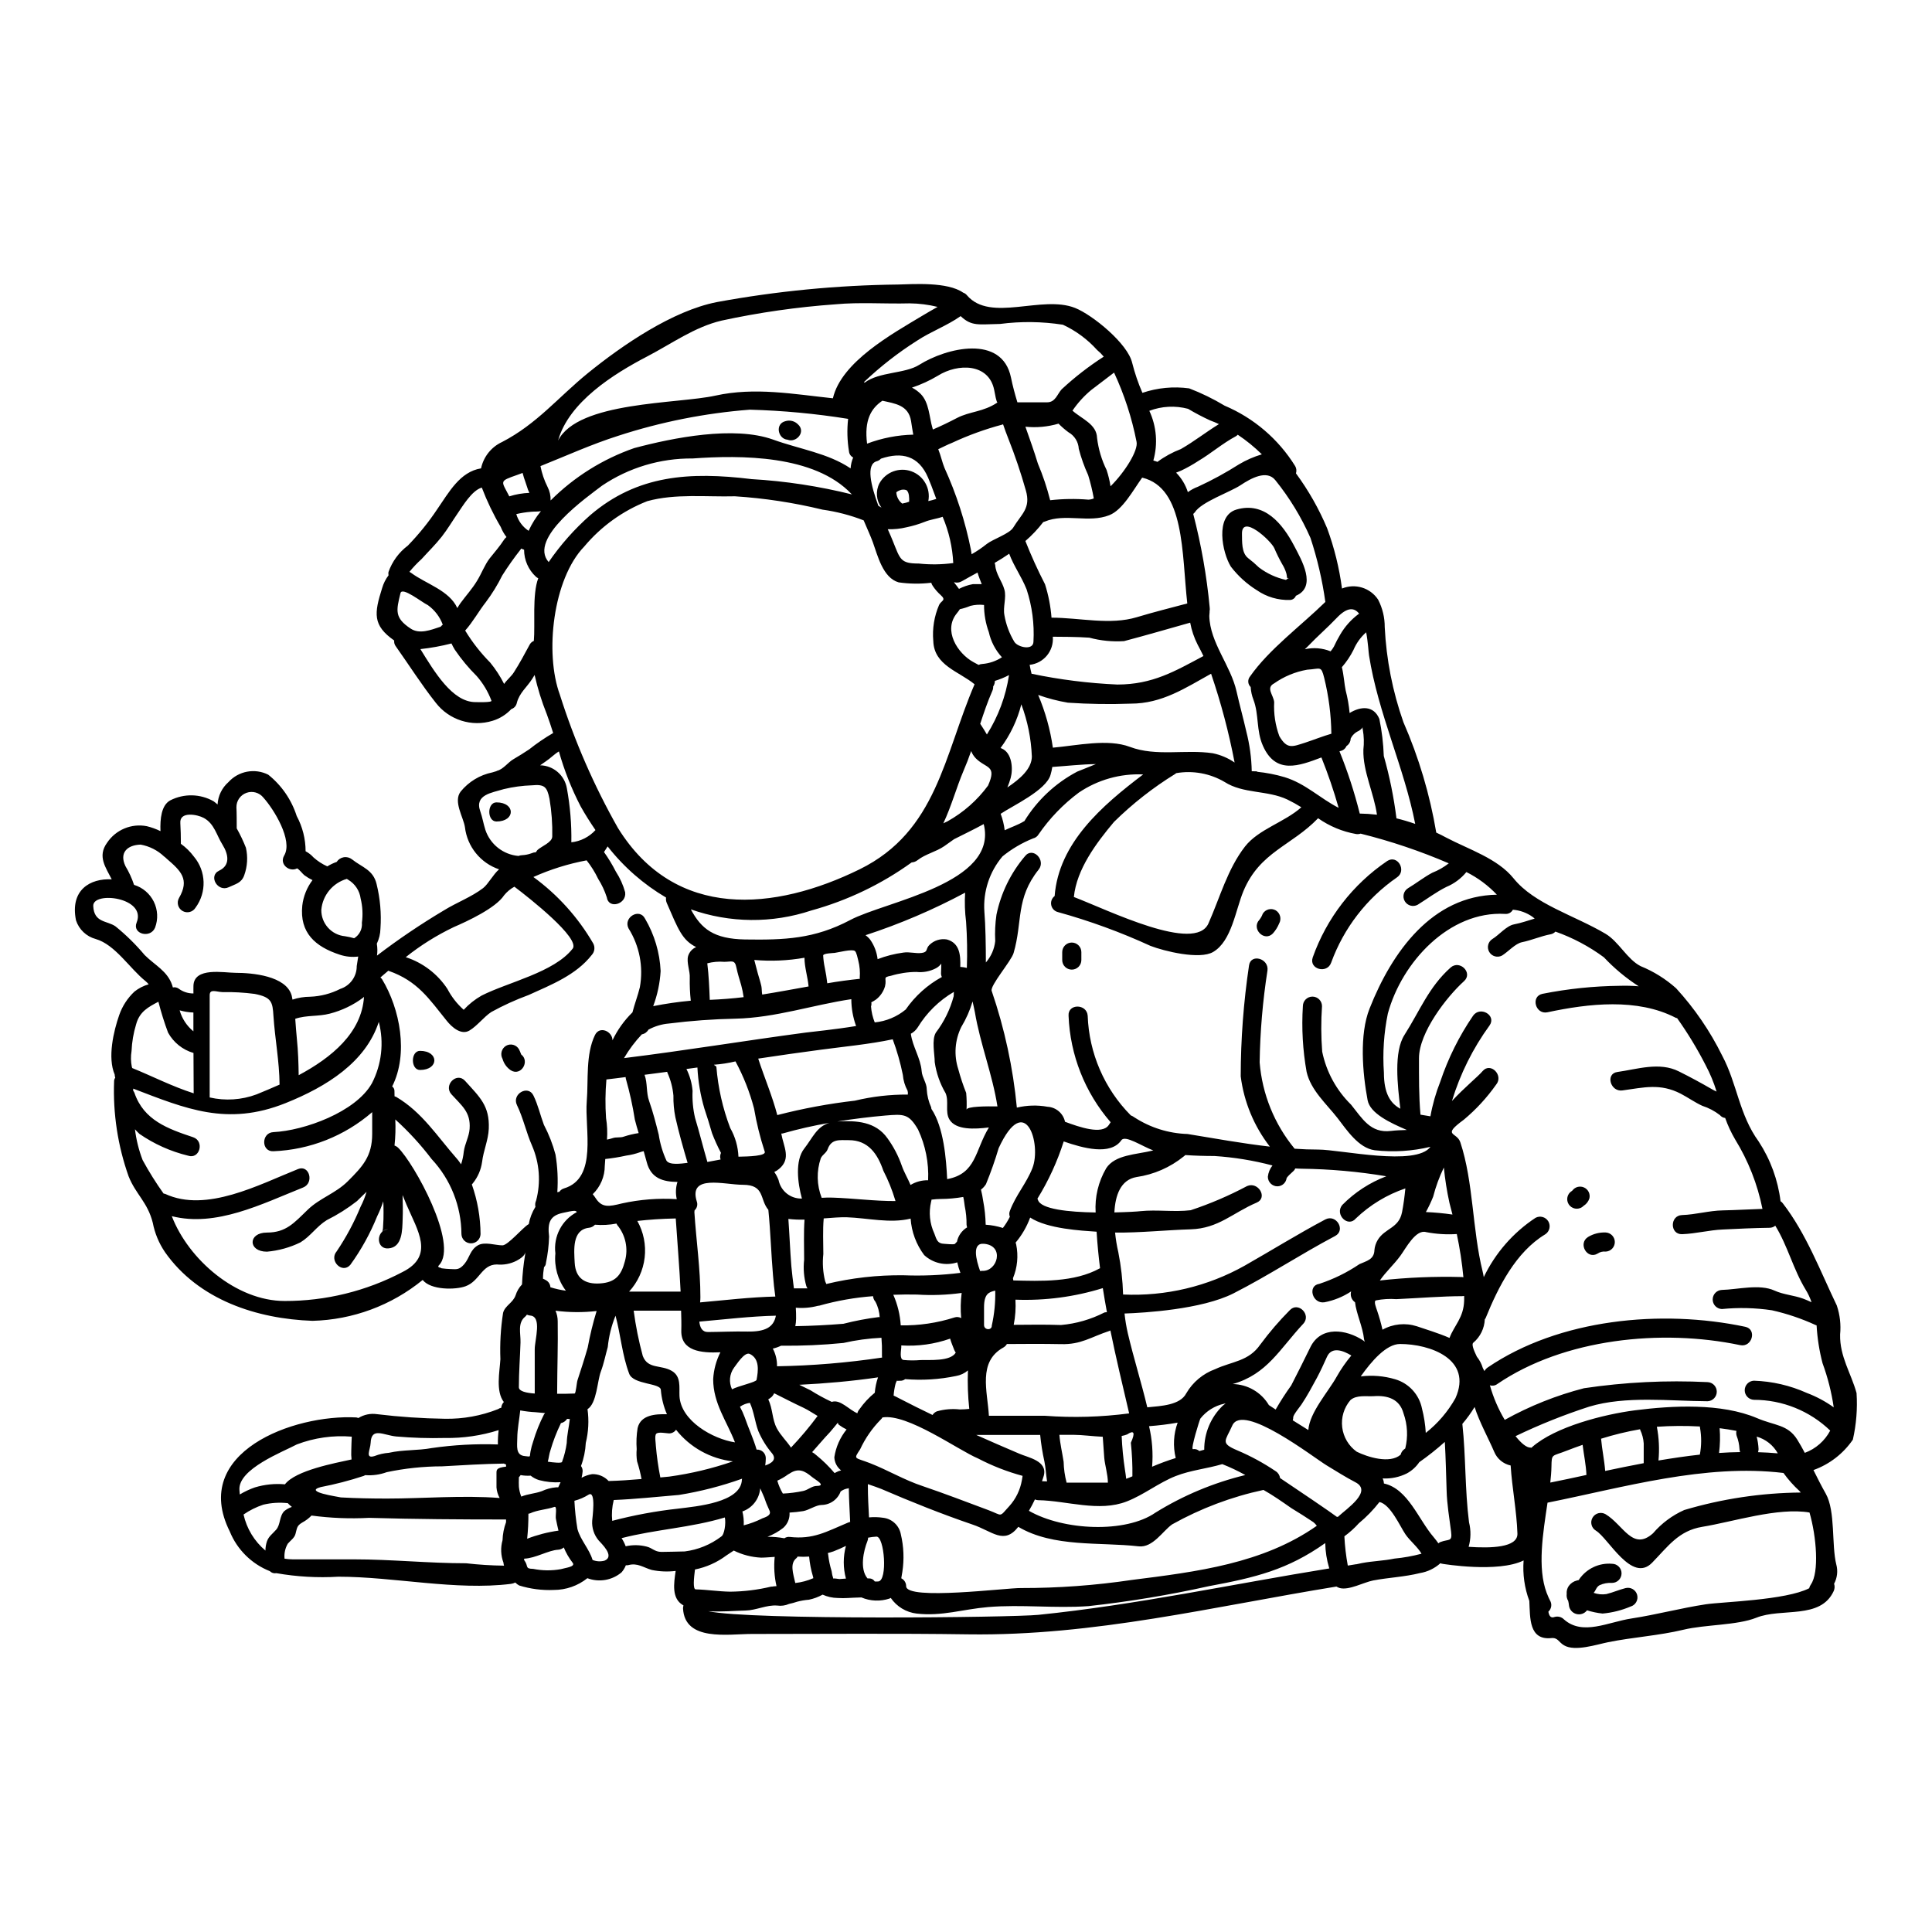 <?xml version="1.0" encoding="UTF-8"?>
<!-- The Best Svg Icon site in the world: iconSvg.co, Visit us! https://iconsvg.co -->
<svg fill="#000000" width="800px" height="800px" version="1.1" viewBox="144 144 512 512" xmlns="http://www.w3.org/2000/svg">
 <g>
  <path d="m338.91 425.28c-1.871 0.449-3.777 0.742-5.699 0.883 0.047 0.176 0.605 0.355 0.633 0.559h0.004c0.449 5.551 1.684 11.012 3.672 16.215 1.32 2.324 2.066 4.93 2.176 7.598 2.535-0.051 7.602-0.148 6.941-1.418v0.004c-1.215-3.719-2.156-7.519-2.809-11.375-1.141-4.336-2.789-8.52-4.918-12.465zm61.234 12.82c0-0.938 5.422-0.938 8.188-0.887-1.297-8.387-4.59-16.645-5.984-25.004-0.125-0.758-0.395-1.75-0.605-2.812v-0.004c-0.703 2.375-1.707 4.648-2.992 6.766-1.703 3.469-1.996 7.465-0.809 11.145 0.578 2.152 1.281 4.266 2.106 6.336 0.133 1.48 0.168 2.973 0.098 4.457zm-7.676-212.77c-2.43-0.602-4.922-0.918-7.422-0.938-6.539 0.176-13.176-0.355-19.68 0.254-10.125 0.723-20.18 2.164-30.102 4.309-7.168 1.672-13.305 6.156-19.785 9.523-8.867 4.613-20.723 12.059-23.586 22.27 5.293-10.414 31.641-9.68 41.699-11.906 10.438-2.305 20.699-0.395 31.137 0.707 2.231-9.68 15.809-17.125 23.586-21.812 1.344-0.836 2.758-1.598 4.152-2.406zm-158.14 315.5c4.082 0.227 8.16 0.305 12.238 0.305 9.422 0 20.094-0.914 29.848-0.152h-0.004c-0.473-0.859-0.758-1.812-0.836-2.789v-3.797c0-0.891 0-1.445 2.535-1.723v-0.555c0-0.078-0.508-0.152-0.559-0.254-5.367 0.074-11.094 0.434-16.441 0.734v-0.004c-4.914 0.012-9.809 0.531-14.617 1.543-1.82 0.664-3.762 0.934-5.699 0.789-0.148 0.074-0.277 0.152-0.395 0.199h0.004c-3.738 1.234-7.551 2.227-11.414 2.969-4.641 1.262 4.555 2.531 5.34 2.734zm10.984-70.43c0.094-0.305 0.152-0.621 0.184-0.938 0.051-0.816 0.098-1.598 0.125-2.363 0.027-1.215 0.027-2.461 0-3.676-0.027-0.355-0.027-0.707-0.051-1.062-0.445 1.363-0.988 2.691-1.621 3.977-1.844 4.562-4.234 8.887-7.121 12.871-2.148 2.461-5.723-1.141-3.598-3.598 2.508-3.719 4.633-7.684 6.336-11.832 0.652-1.258 1.18-2.574 1.574-3.938-0.914 0.891-1.797 1.699-2.535 2.461-2.492 1.945-5.176 3.633-8.004 5.043-2.707 1.672-4.277 4.254-6.992 5.902-2.777 1.359-5.785 2.191-8.867 2.461-5.066 0-5.066-5.066 0-5.066 5.066 0 7.172-2.535 10.816-6.059 3.242-3.117 7.371-4.305 10.629-7.551 3.891-3.898 6.449-6.574 6.449-12.555v-5.746c-7.297 6.32-16.523 9.977-26.172 10.359-3.266 0.176-3.266-4.914 0-5.066 8.16-0.395 21.789-5.32 26.07-12.895h0.004c2.609-5.023 3.269-10.836 1.848-16.32-3.473 10.668-13.777 17.152-24.73 21.539-15.477 6.18-26.445 1.469-40.355-3.852v0.566c0.141 0.168 0.25 0.355 0.328 0.559 2.484 7.269 8.867 9.523 15.555 11.758 3.07 1.035 1.75 5.926-1.344 4.887h0.004c-4.617-1.121-8.988-3.078-12.895-5.777-0.43-0.395-0.789-0.789-1.18-1.215l-0.004-0.004c0.34 2.793 1.023 5.535 2.031 8.16 1.668 3.066 3.519 6.027 5.547 8.867 0.152 0.051 0.281 0.051 0.43 0.098 10.895 5.07 24.879-2.457 35.219-6.586 3.012-1.215 4.328 3.699 1.34 4.887-11.043 4.41-23.055 10.562-34.805 7.602 4.406 11.453 17.047 22.477 29.895 22.477h-0.004c10.883 0.027 21.609-2.606 31.242-7.672 8.613-4.309 3.977-11.02 1.062-17.867-0.309-0.707-0.656-1.574-1.039-2.531 0.074 2.102 0.102 4.231 0.023 6.359-0.102 2.832-0.023 7.551-3.824 7.777-2.648 0.168-3.144-3.047-1.57-4.441zm0.055-0.051c0.434-0.328 0.953-0.52 1.492-0.559-0.551-0.027-1.086 0.176-1.484 0.559zm390.64 42.867c0.266 4.129-0.066 8.277-0.984 12.312-2.547 3.715-6.199 6.535-10.441 8.055 1.062 2.129 2.129 4.254 3.266 6.258 2.613 4.637 1.496 13.602 2.789 18.77l0.004 0.004c0.461 1.711 0.25 3.531-0.586 5.094 0.207 0.629 0.172 1.316-0.098 1.922-3.496 7.652-13.809 4.383-20.523 7.086-5.066 2.031-13.578 1.797-19.254 3.168-6.641 1.594-13.352 1.969-20.016 3.316-3.039 0.609-8.766 2.535-11.656 0.84-1.469-0.84-1.621-2.106-3.394-1.93-5.981 0.609-5.602-5.394-5.828-9.84h0.004c-1.277-3.426-1.797-7.094-1.52-10.738-6.738 3.344-21.379 0.914-21.379 0.914l-0.004-0.004c-0.227-0.016-0.453-0.074-0.66-0.176-1.512 1.367-3.387 2.273-5.394 2.609-4.156 1.039-8.332 1.18-12.461 1.969-2.461 0.48-6.387 2.66-8.82 2.004h-0.004c-0.309-0.09-0.609-0.223-0.883-0.395-32.547 5.281-64.195 13.133-97.559 12.664-19.129-0.281-38.254-0.102-57.383-0.102-6.254 0-17.758 2.078-18.215-6.766h-0.004c0.004-0.273 0.047-0.547 0.129-0.809-0.051-0.023-0.102-0.023-0.148-0.074-3.043-1.773-2.41-5.75-1.926-9.055-2.113 0.258-4.254 0.172-6.34-0.258-2.227-0.633-3.797-1.969-6.258-1.266-0.199 0.035-0.402 0.043-0.605 0.027-0.27 0.688-0.656 1.32-1.141 1.875-2.512 2.121-5.981 2.711-9.055 1.547-2.527 2.023-5.672 3.121-8.914 3.117-3.094 0.133-6.188-0.266-9.148-1.184-0.387-0.199-0.738-0.465-1.039-0.785-0.367 0.188-0.766 0.309-1.18 0.359-14.543 1.824-30.961-1.902-45.703-1.902-5.5 0.328-11.016 0.016-16.441-0.938-0.629 0.125-1.277-0.074-1.727-0.535-4.832-1.91-8.672-5.719-10.625-10.535-10.461-20.957 16.902-31.094 33.547-30.199v-0.004c0.188 0.039 0.375 0.09 0.555 0.152 1.477-0.91 3.227-1.273 4.945-1.012 5.969 0.723 11.973 1.129 17.984 1.215 4.82 0.086 9.605-0.781 14.086-2.559 0.246-0.18 0.535-0.301 0.836-0.355 0.043-0.57 0.285-1.105 0.684-1.52-2.199-2.891-1.109-7.981-0.91-11.352-0.16-4.109 0.078-8.223 0.711-12.285 0.504-1.926 2.633-2.656 3.312-4.637h0.004c0.332-1.082 0.914-2.07 1.699-2.887 0.113-2.668 0.391-5.324 0.832-7.953v-0.609c0 0.914-1.289 1.746-2.227 2.254-1.621 0.844-3.453 1.195-5.269 1.012-4.027 0-4.535 4.414-8.312 5.777-2.606 0.965-9.172 1.062-11.348-1.672-8.258 6.75-18.531 10.562-29.195 10.832-14.613-0.508-30.195-5.473-39.141-18.266l0.004-0.004c-1.578-2.332-2.664-4.961-3.195-7.727-1.379-5.457-4.504-7.523-6.398-12.285-2.871-8.094-4.176-16.656-3.848-25.234 0-0.328 0.109-0.648 0.305-0.91-0.098-0.27-0.152-0.551-0.152-0.84-1.926-4.484-0.305-11.477 1.215-15.809v0.004c0.824-2.356 2.207-4.477 4.027-6.184 1.117-0.887 2.402-1.543 3.773-1.926-0.25-0.305-0.527-0.582-0.832-0.836-4.168-3.32-8.059-9.703-13.223-11.172-2.469-0.664-4.434-2.535-5.219-4.969-1.598-8.031 3.727-11.125 9.473-10.844-1.574-3.148-3.848-6.078-1.238-9.68 2.305-3.457 6.461-5.195 10.539-4.402 1.254 0.305 2.469 0.746 3.621 1.312-0.125-3.266 0.227-6.863 2.586-8.156v0.004c3.621-1.859 7.934-1.773 11.48 0.227 0.395 0.277 0.703 0.555 1.062 0.859 0.129-2.285 1.168-4.418 2.887-5.93 2.672-2.949 6.981-3.754 10.539-1.969 3.539 2.824 6.164 6.633 7.543 10.945 1.547 2.871 2.359 6.082 2.363 9.348 0.793 0.418 1.508 0.977 2.106 1.645 1.086 0.969 2.316 1.766 3.644 2.363 0.785-0.48 1.617-0.879 2.484-1.184 0.422-0.656 1.105-1.105 1.875-1.234s1.562 0.07 2.18 0.551c2.754 2.18 5.625 2.754 6.535 6.59h-0.004c0.945 3.84 1.289 7.805 1.016 11.75-0.027 1.395-0.359 2.766-0.965 4.019 0.18 1.043 0.195 2.106 0.047 3.148 5.68-4.332 11.602-8.332 17.738-11.984 3.293-2.051 7.32-3.543 10.387-5.902 1.344-1.039 2.711-3.699 4.231-4.969-4.922-1.664-8.445-6.016-9.051-11.176-0.395-2.656-3.148-6.789-1.141-9.422h-0.004c2.133-2.621 5.106-4.422 8.418-5.094 0.328-0.102 0.656-0.199 1.012-0.305v0.004c0.074-0.059 0.16-0.102 0.25-0.129 1.621-0.395 2.891-2.231 4.281-3.043 1.395-0.812 2.812-1.695 4.18-2.609v0.004c2.023-1.605 4.156-3.062 6.387-4.359-0.531-1.719-1.113-3.422-1.723-5.09h-0.004c-1.336-3.34-2.402-6.777-3.191-10.289-0.199 0.332-0.395 0.684-0.605 0.988-1.418 2.254-3.422 3.723-4.106 6.41v0.004c-0.156 0.773-0.715 1.402-1.469 1.645-1.348 1.445-3.051 2.512-4.941 3.09-5.527 1.707-11.531-0.195-15.066-4.769-3.773-4.762-7.086-10.008-10.594-14.957-0.344-0.438-0.496-0.996-0.43-1.547-5.75-4.027-5.32-7.172-3.191-13.91 0.355-1.219 0.93-2.359 1.695-3.371-0.059-0.281-0.066-0.57-0.023-0.855 0.984-2.797 2.773-5.238 5.144-7.019 2.887-2.973 5.496-6.199 7.789-9.648 3.09-4.457 5.984-9.902 11.602-10.816h0.004c0.652-3.078 2.719-5.668 5.578-6.988 9.27-4.812 14.82-11.809 22.723-18.242 9.148-7.422 22.434-16.531 34.152-18.824v-0.004c15.855-2.918 31.934-4.477 48.059-4.66 4.031-0.102 13.098-0.758 17.25 2.152 0.398 0.133 0.754 0.379 1.016 0.711 6.234 7.273 19.812-0.172 28.652 3.344 4.637 1.852 13.984 9.473 15.125 14.562h0.004c0.684 2.715 1.586 5.367 2.707 7.934 3.984-1.344 8.227-1.75 12.391-1.184 3.262 1.25 6.406 2.785 9.398 4.586 7.738 3.277 14.27 8.871 18.695 16.012 0.34 0.586 0.414 1.285 0.207 1.926 3.32 4.512 6.094 9.398 8.266 14.562 1.898 5.16 3.215 10.512 3.934 15.961 3.484-1.438 7.5-0.203 9.574 2.941 1.164 2.254 1.766 4.754 1.75 7.293 0.422 8.582 2.086 17.055 4.941 25.156 4.094 9.371 7.019 19.207 8.715 29.289 0.863 0.395 1.746 0.836 2.633 1.32 5.984 3.148 13.582 5.512 17.863 10.816 5.512 6.84 16.039 9.754 24.348 14.668 3.519 2.078 5.75 6.789 9.32 8.59 3.445 1.402 6.621 3.383 9.398 5.859 4.891 5.336 9 11.344 12.203 17.84 4.004 7.5 4.461 15.605 9.703 22.801h-0.004c3.109 4.758 5.086 10.164 5.777 15.805 0.246 0.137 0.453 0.328 0.609 0.559 6.207 8.031 9.957 18.039 14.316 27.105l-0.004 0.004c0.82 2.453 1.117 5.051 0.863 7.629-0.137 5.871 2.941 10.324 4.367 15.57zm-6.055 3.746h0.004c-0.582-3.992-1.574-7.914-2.965-11.703-0.859-3.281-1.387-6.644-1.574-10.031-0.047-0.027-0.125 0-0.199-0.051-3.731-1.715-7.625-3.035-11.629-3.938-4.394-0.656-8.855-0.766-13.277-0.328-1.359-0.055-2.434-1.172-2.434-2.535 0-1.359 1.074-2.477 2.434-2.531 4.203-0.102 9.98-1.648 13.961 0.176 2.363 1.09 5.168 1.238 7.625 2.152 0.734 0.277 1.469 0.605 2.176 0.938-0.391-1.18-0.922-2.309-1.574-3.367-3.297-5.422-4.723-11.551-8.035-16.926h0.004c-0.418 0.355-0.949 0.551-1.496 0.559-4.078 0.051-8.266 0.25-12.387 0.453-3.648 0.152-7.172 1.117-10.82 1.242-3.266 0.102-3.266-4.969 0-5.066 3.648-0.125 7.172-1.18 10.82-1.242 3.519-0.074 6.992-0.281 10.484-0.395-1.305-6.519-3.754-12.754-7.242-18.414-1.059-1.805-1.941-3.703-2.637-5.676-0.547-0.059-1.051-0.332-1.395-0.762-1.398-1.086-2.973-1.918-4.66-2.461-2.004-0.91-3.773-2.199-5.727-3.215-5.473-2.809-9.73-1.645-15.453-0.863-3.195 0.434-4.562-4.434-1.344-4.887 5.266-0.734 11.172-2.754 16.316-0.152 2.965 1.473 5.902 3.066 8.766 4.723 0.391 0.23 0.797 0.434 1.219 0.609-0.742-2.41-1.711-4.742-2.891-6.969-2.215-4.344-4.75-8.52-7.578-12.492-0.137-0.004-0.27-0.039-0.391-0.102-10.16-5.242-23.031-3.773-33.949-1.445-3.191 0.684-4.535-4.203-1.344-4.887 6.762-1.344 13.629-2.055 20.52-2.129 1.664-0.051 3.332-0.008 4.992 0.129-3.375-2.176-6.473-4.754-9.223-7.68-3.922-2.891-8.25-5.188-12.844-6.812-0.332 0.367-0.777 0.617-1.266 0.707-2.586 0.48-5.043 1.594-7.602 2.102-1.77 0.359-3.723 2.586-5.293 3.543-1.203 0.637-2.695 0.215-3.383-0.961-0.688-1.176-0.324-2.684 0.824-3.418 1.77-1.062 3.75-3.543 5.801-3.902 1.852-0.355 3.621-0.988 5.418-1.52-0.176-0.18-0.395-0.281-0.559-0.457-1.535-1.09-3.336-1.746-5.215-1.898-0.398 0.762-1.223 1.203-2.078 1.113-14.773-0.836-27.363 12.77-31.062 26.426-1.055 5.148-1.402 10.414-1.039 15.652 0 5.512 1.723 8.133 4.356 9.551-0.73-6.156-1.797-15.047 1.094-19.559 4.102-6.434 6.406-12.641 12.203-17.836 2.434-2.18 6.031 1.391 3.57 3.598-4.57 4.125-11.926 13.602-11.926 20.418 0 4.988-0.047 9.98 0.395 14.957 0.863 0.152 1.746 0.281 2.637 0.434 0.559-3.137 1.434-6.211 2.606-9.172 2.078-6.199 5-12.082 8.691-17.48 1.875-2.66 6.258-0.129 4.383 2.559-4.422 6.074-7.797 12.848-9.98 20.039 3.191-3.473 6.965-6.539 8.105-7.902 2.102-2.508 5.676 1.09 3.598 3.574v-0.004c-2.43 3.449-5.301 6.566-8.539 9.27-6.004 4.41-1.875 3.168-0.938 6.008 3.496 10.535 3.148 23.105 5.902 34.199 0.102 0.395 0.203 0.941 0.305 1.523 3.059-6.383 7.797-11.812 13.707-15.707 1.203-0.656 2.711-0.238 3.406 0.945 0.691 1.188 0.316 2.707-0.844 3.434-7.754 4.688-12.391 13.859-15.742 22.117-0.051 0.18-0.176 0.254-0.25 0.395h-0.004c-0.102 2.391-1.195 4.629-3.016 6.18-0.559 0.355 0.023 1.902 0.91 3.723 0.715 0.883 1.25 1.902 1.574 2.992 0.152 0.281 0.305 0.555 0.43 0.836v-0.004c0.207-0.383 0.5-0.711 0.859-0.957 18.926-12.898 46.051-15.48 68.25-10.793 3.191 0.656 1.828 5.547-1.344 4.863-20.859-4.383-46.688-1.723-64.352 10.309h0.004c-0.562 0.426-1.297 0.547-1.969 0.332 0.902 3.215 2.227 6.301 3.938 9.168 6.613-3.68 13.672-6.496 21.004-8.387 10.836-1.613 21.809-2.156 32.754-1.617 1.359 0.055 2.434 1.172 2.434 2.531 0 1.363-1.074 2.481-2.434 2.535-10.004-0.051-21.711-1.496-31.414 1.445-6.66 2.16-13.172 4.769-19.48 7.805 1.469 1.852 2.914 3.09 4.027 3.039 0.102 0 0.152 0.027 0.227 0.027 0.02-0.055 0.055-0.098 0.102-0.133 6.207-5.473 19.129-8.715 27.262-9.777 9.906-1.266 22.902-1.969 32.406 2.078 4.66 2 8.105 1.645 10.629 5.676 0.688 1.113 1.371 2.301 2.004 3.519h-0.004c2.894-1.07 5.297-3.172 6.738-5.902-5.43-5.231-12.68-8.156-20.219-8.156-1.359-0.055-2.438-1.172-2.438-2.531 0-1.363 1.078-2.481 2.438-2.535 4.836 0.16 9.598 1.258 14.012 3.242 2.539 0.957 4.938 2.242 7.144 3.824zm-6.055 46.949c2.25-3.219 1.492-12.672-0.359-19.078-8.383-1.422-20.215 2.457-28.449 3.797-6.258 1.039-9.055 5.195-13.254 9.5-5.394 5.551-11.574-6.488-14.895-8.484h0.008c-1.207-0.703-1.609-2.254-0.902-3.457 0.703-1.203 2.25-1.609 3.457-0.902 4.691 2.812 7.172 9.883 12.57 5.047 2.266-2.641 5.09-4.746 8.266-6.16 10.027-2.981 20.426-4.543 30.887-4.637-0.102-0.125-0.23-0.305-0.332-0.395-1.582-1.445-3.008-3.051-4.258-4.789-20.82-2.508-42.332 3.824-62.523 7.871-1.215 8.133-2.734 17.25-0.227 23.914 0.074 0.148 0.125 0.332 0.203 0.48 0.191 0.52 0.422 1.027 0.68 1.52 0.586 0.965 0.406 2.207-0.43 2.969 0.176 1.062 0.605 1.824 1.672 1.395h0.004c0.875-0.242 1.816 0.008 2.453 0.656 4.965 4.41 11.707 0.684 17.938-0.25 6.613-1.016 13.074-2.754 19.633-3.75 4.285-0.656 21.23-1.062 27.414-4.254v-0.004c0.086-0.359 0.238-0.695 0.457-0.988zm-14.012-35.066c1.746 0.051 3.496 0.156 5.246 0.309h0.004c-1.207-2.164-3.219-3.758-5.602-4.438 0.285 1.086 0.453 2.199 0.504 3.316-0.004 0.277-0.055 0.551-0.141 0.812zm-4.723-0.023h0.004c-0.113-0.246-0.172-0.516-0.18-0.789-0.062-1.211-0.32-2.406-0.758-3.539-0.129-0.422-0.145-0.863-0.051-1.293-1.445-0.281-2.938-0.531-4.457-0.711 0.176 2.188 0.125 4.387-0.152 6.562 1.84-0.133 3.715-0.207 5.59-0.23zm-10.691 0.68h0.004c0.449-2.348 0.465-4.758 0.051-7.113-0.035-0.117-0.043-0.238-0.027-0.355-3.801-0.211-7.613-0.188-11.414 0.074 0.566 2.945 0.711 5.957 0.43 8.941 3.633-0.605 7.305-1.16 10.953-1.555zm-14.871 2.254 0.004-5.238c-0.086-1.25-0.406-2.469-0.941-3.598-0.016-0.051-0.027-0.102-0.023-0.156-3.496 0.609-6.949 1.449-10.336 2.512 0.25 2.863 0.863 5.648 1.086 8.539 3.402-0.711 6.789-1.422 10.207-2.055zm-15.176 3.117c-0.125-2.734-0.684-5.293-1.012-7.977-1.371 0.48-2.711 0.961-4.004 1.469-4.231 1.695-4.184 0.734-4.258 4.328-0.023 1.316-0.148 2.754-0.305 4.203 3.164-0.629 6.359-1.312 9.574-2.019zm-31.211 19.051c5.801 0.395 13.023 0.254 12.922-3.496-0.203-6.078-1.418-12.031-1.797-18.062v0.004c-1.961-0.418-3.59-1.773-4.356-3.625-1.523-3.57-3.938-7.902-5.195-11.879-0.957 1.582-2.039 3.082-3.246 4.484 0.941 8.691 0.66 17.43 1.773 26.121l0.004-0.004c0.527 2.125 0.488 4.352-0.113 6.461zm7.504-172.79c-2.328-2.469-5.074-4.512-8.109-6.031-1.414 1.727-3.231 3.078-5.293 3.938-2.664 1.32-5.07 3.148-7.606 4.723-1.207 0.676-2.731 0.258-3.43-0.938-0.695-1.195-0.309-2.727 0.871-3.445 2.152-1.289 4.231-2.938 6.434-4.102h0.004c1.562-0.613 3.031-1.453 4.356-2.484-7.559-3.254-15.371-5.887-23.359-7.871-0.398 0.137-0.824 0.172-1.238 0.098-3.613-0.641-7.035-2.07-10.035-4.18-7.043 7.324-15.43 8.895-19.785 19.305-2.102 5.043-3.113 13.254-8.031 16.137-3.574 2.102-12.949-0.203-16.621-1.621-7.91-3.633-16.105-6.625-24.496-8.945-0.902-0.219-1.602-0.938-1.789-1.848-0.191-0.91 0.16-1.848 0.902-2.406 1.086-14.062 12.539-23.965 23.457-32.227v-0.004c-6.051-0.27-12.031 1.418-17.051 4.816-4.137 3.082-7.738 6.82-10.664 11.07-0.312 0.539-0.836 0.926-1.445 1.066-2.926 1.172-5.66 2.777-8.109 4.762-3.449 4.07-5.176 9.324-4.809 14.645 0.305 3.523 0.395 9.148 0.395 13.477 1.391-1.59 2.258-3.57 2.481-5.672-0.121-2.336-0.008-4.68 0.328-6.996 1.184-5.731 3.789-11.07 7.582-15.527 2.051-2.559 5.598 1.066 3.598 3.574-6.156 7.727-4.207 13.777-6.641 22.117-0.605 2.102-6.356 8.715-5.801 10.055 3.426 10.008 5.66 20.383 6.664 30.91 2.664-0.633 5.434-0.711 8.129-0.227 2.266 0.133 4.164 1.762 4.637 3.981 3.879 1.445 9.781 3.473 11.578 0.887 0.148-0.25 0.328-0.508 0.508-0.758l0.004-0.004c-6.816-7.867-10.75-17.82-11.152-28.223-0.227-3.242 4.84-3.242 5.07 0 0.352 9.922 4.426 19.348 11.414 26.398 0.344 0.133 0.668 0.312 0.965 0.531 4.203 2.734 9.078 4.258 14.086 4.41 7.219 1.18 14.488 2.508 21.809 3.344-4.195-5.402-6.863-11.836-7.723-18.625 0.012-9.836 0.75-19.656 2.203-29.387 0.457-3.242 5.32-1.852 4.887 1.344-1.258 8.059-1.953 16.191-2.074 24.348 0.676 8.395 3.914 16.383 9.273 22.875 2.098 0.152 4.199 0.227 6.297 0.227 5.879 0 25.867 4.535 29.695-0.734h0.004c-4.832 1.164-9.832 1.473-14.773 0.914-4.281-0.559-7.477-5.449-9.84-8.512-2.941-3.773-7.086-7.371-8.207-12.238-1.027-5.75-1.359-11.602-0.992-17.43 0-1.398 1.137-2.535 2.535-2.535 1.402 0 2.535 1.137 2.535 2.535-0.273 4.016-0.258 8.047 0.051 12.062 1.094 5.336 3.758 10.223 7.648 14.035 2.992 3.695 5.144 7.625 10.562 6.965 1.371-0.176 2.789-0.203 4.231-0.254-4.434-1.898-9.754-4.379-10.41-7.902-1.344-7.144-2.227-17.379 0.531-24.297 5.957-15.094 16.637-29.887 33.754-30.152zm-8.703 107.53c0.027-0.395 0-0.812 0-1.215-0.199 0-0.355 0.051-0.555 0.051-5.066 0-11.414 0.504-17.406 0.789-1.812-0.137-3.637-0.023-5.418 0.328-0.66 0.227 0.07 1.969 0.328 2.754 0.559 1.648 1.031 3.32 1.414 5.016 2.773-1.555 6.07-1.883 9.098-0.91 2.41 0.836 5.625 1.77 8.66 3.09 1.246-3.34 3.754-5.32 3.879-9.902zm-0.551-6.234c0.125 0 0.227 0.051 0.355 0.051-0.363-3.848-0.945-7.668-1.75-11.449-2.719 0.18-5.453 0.008-8.129-0.508-2.754-0.812-5.394 4.328-6.816 6.258-1.695 2.332-3.824 4.203-5.445 6.562 7.231-0.809 14.512-1.113 21.785-0.914zm-1.754 32.105c4.637-10.359-6.734-14.363-14.691-14.363-3.644 0-7.574 4.586-10.41 8.59h-0.004c3.066-0.379 6.18-0.121 9.145 0.762 3.609 1.062 6.336 4.035 7.086 7.727 0.547 2.121 0.887 4.293 1.012 6.484 3.195-2.523 5.867-5.648 7.863-9.199zm-3.938 38.105c2.203-0.836 3.148 0.051 2.781-2.754-0.453-3.543-1.086-7.223-1.18-10.82-0.148-4.356-0.227-8.641-0.48-12.945-2.144 1.922-4.406 3.715-6.766 5.371-0.836 1.234-1.957 2.25-3.266 2.965-1.992 1-4.211 1.461-6.438 1.34 0.133 0.285 0.227 0.582 0.281 0.887 0.027 0.152 0.047 0.305 0.051 0.457 6.383 1.395 9.172 9.605 13.199 14.242 0.48 0.582 0.887 1.113 1.238 1.617 0.172-0.148 0.359-0.273 0.566-0.367zm3.148-86.77c-0.281-1.066-0.559-2.129-0.812-3.148h0.004c-0.676-3.074-1.164-6.188-1.473-9.32-1.203 2.484-2.152 5.078-2.84 7.75-0.559 1.391-1.199 2.742-1.922 4.055 2.352 0.098 4.695 0.32 7.023 0.656zm-15.398 91.176c2.43-0.23 4.84-0.664 7.195-1.293-0.988-1.773-3.043-3.371-4.258-5.144-1.445-2.125-3.938-7.902-6.887-8.562v0.004c-1.605 2.066-3.434 3.953-5.449 5.621-1.16 1.285-2.449 2.449-3.848 3.469 0.129 2.602 0.434 5.191 0.906 7.754 0.734-0.125 1.445-0.227 2.18-0.355 0.047 0 0.098 0.023 0.125 0l1.418-0.305c2.941-0.559 5.699-0.582 8.617-1.188zm2.887-29.184v-0.004c0.762-3.066 0.605-6.293-0.453-9.273-1.039-3.879-4.281-4.836-7.871-4.586-1.996 0.125-4.559-0.395-6.203 1.039-1.707 1.992-2.5 4.609-2.18 7.211 0.316 2.602 1.715 4.953 3.852 6.473 2.832 1.395 8.738 3.293 11.629 0.789v-0.004c0.148-0.633 0.539-1.188 1.09-1.543 0.035-0.047 0.09-0.082 0.137-0.109zm-2.332-166.99c1.648 0.395 3.293 0.887 4.969 1.469-2.941-15.047-9.84-29.312-12.238-44.664-0.125-0.707-0.25-3.422-0.758-6.106v-0.004c-1.461 1.289-2.613 2.894-3.371 4.691-0.828 1.637-1.859 3.168-3.066 4.555 0.531 2.152 0.66 4.613 1.012 6.184 0.508 1.957 0.855 3.945 1.039 5.957 2.941-1.801 6.359-2.055 7.871 1.543h0.004c0.672 3.238 1.066 6.531 1.18 9.84 1.539 5.418 2.66 10.945 3.359 16.535zm1.469 104.43c0.395-2.027 0.688-4.207 0.891-6.359-4.902 1.664-9.383 4.383-13.125 7.965-2.102 2.508-5.672-1.09-3.598-3.574 3.297-3.348 7.281-5.945 11.676-7.609-7.414-1.242-14.914-1.91-22.434-2-0.559 0-1.113-0.047-1.695-0.074v-0.004c-0.094 0.227-0.227 0.434-0.395 0.613-0.395 0.395-0.84 0.758-1.215 1.137h-0.004c-0.188 0.18-0.367 0.375-0.531 0.582-0.078 0.176-0.125 0.254-0.152 0.254-0.164 1.223-1.199 2.141-2.434 2.156-1.398-0.004-2.527-1.137-2.535-2.535 0.117-1.094 0.539-2.129 1.223-2.992-5.035-1.332-10.188-2.172-15.383-2.508-2.481 0-5.117-0.074-7.727-0.25-0.113 0.137-0.246 0.254-0.395 0.352-3.602 2.918-7.926 4.809-12.512 5.473-4.231 0.711-5.652 4.863-5.875 9.375 3.394-0.074 6.106-0.227 6.887-0.332 4.438-0.457 8.918 0.281 13.328-0.25 5.156-1.707 10.16-3.852 14.957-6.406 2.965-1.266 5.547 3.09 2.559 4.379-6.383 2.711-10.137 6.863-17.508 7.086-6.66 0.203-13.383 0.938-20.039 0.863v-0.004c0.176 1.758 0.461 3.5 0.859 5.219 0.73 3.691 1.156 7.438 1.266 11.199 11.246 0.516 22.414-2.137 32.23-7.652 7.086-4.027 14.133-8.41 21.355-12.238 2.891-1.52 5.512 2.836 2.609 4.383-9.199 4.863-17.582 10.438-26.93 15.199-8.438 4.281-23.742 5.168-28.883 5.344v0.008c0.184 1.746 0.473 3.481 0.863 5.191 1.543 6.59 3.598 13.074 5.168 19.66 3.648-0.355 8.715-0.555 10.336-3.723 1.727-2.957 4.434-5.215 7.648-6.387 4.434-2.078 8.891-2.027 11.984-6.562l0.004 0.004c2.367-3.203 4.965-6.227 7.773-9.055 2.231-2.41 5.801 1.18 3.598 3.57-6.332 6.789-9.547 13.352-18.695 15.988h-0.004c3.945 0.074 7.566 2.184 9.578 5.574 0.582 0.395 1.18 0.789 1.797 1.18 1.266-2.207 2.641-4.344 4.129-6.406 1.723-3.371 3.422-6.715 5.066-10.109 2.785-5.703 9.477-4.789 14.035-1.773l0.395 0.305h0.023v-0.004c-0.117-0.203-0.191-0.426-0.227-0.656-0.328-3.266-2.078-6.863-2.383-9.781-0.93-0.637-1.348-1.801-1.035-2.883-2.144 1.422-4.555 2.402-7.086 2.883-3.195 0.484-4.562-4.41-1.348-4.887h0.004c3.766-1.238 7.344-2.996 10.625-5.219 1.824-0.836 3.902-1.18 3.977-3.723v-0.004c0.082-0.938 0.379-1.848 0.863-2.66 1.887-3.164 5.606-3.09 6.438-7.32zm-11.195-105.7c1.496 0.023 3.043 0.125 4.562 0.305-0.812-5.75-3.773-11.551-3.598-17.227h-0.004c0.207-1.766 0.156-3.547-0.148-5.297-0.086-0.199-0.094-0.426-0.027-0.633-0.293 0.395-0.664 0.723-1.09 0.965-0.922 0.402-1.668 1.121-2.102 2.027-0.02 0.801-0.438 1.539-1.113 1.969-0.281 0.676-0.879 1.168-1.594 1.312-0.078 0.027-0.18 0.051-0.254 0.078h-0.004c2.176 5.367 3.973 10.883 5.371 16.5zm-0.328-52.871c0.062-0.02 0.121-0.047 0.176-0.078-1.238-1.621-3.094-1.902-5.957 1.113-2.434 2.562-5.117 4.863-7.551 7.422-0.281 0.281-0.582 0.582-0.887 0.863h0.004c2.277-0.512 4.652-0.316 6.816 0.559 0.332-0.395 0.629-0.816 0.883-1.266 0.5-1.094 1.059-2.16 1.676-3.191 1.234-2.113 2.879-3.957 4.84-5.422zm-5.477 239.26c2.305-2.152 9.352-6.789 4.613-9.199-2.633-1.367-5.066-2.938-7.602-4.461-3.496-2.125-22.219-16.691-24.98-10.562-1.824 4.129-3.316 4.637 1.371 6.613 3.547 1.504 6.941 3.352 10.137 5.512 0.629 0.395 1.047 1.059 1.137 1.797 4.723 3.148 13.777 9.297 15.051 10.285 0.09-0.008 0.184-0.004 0.273 0.016zm-0.301-37.168c1.117-1.98 2.414-3.852 3.875-5.598-2.125-1.297-5.191-2.484-6.461 0.355-0.84 1.875-1.672 3.695-2.637 5.512-1.32 2.434-2.582 4.812-4.129 7.121-0.355 0.531-2.176 2.734-2.176 3.371v-0.004c0.016 0.277-0.031 0.555-0.129 0.812 1.371 0.859 2.754 1.723 4.133 2.582 0.328-4.676 5.371-10.246 7.523-14.152zm-1.949 50.82c-0.023-0.023-0.023-0.074-0.051-0.098-0.648-2.144-1-4.371-1.039-6.613-10.004 7.086-18.5 9.125-30.809 11.414-10.543 2.352-21.207 4.117-31.949 5.293-8.84 0.633-17.758-0.484-26.574 0.25-6.664 0.559-12.289 2.508-18.949 1.723v0.004c-2.781-0.328-5.285-1.844-6.867-4.156-0.125 0.051-0.199 0.125-0.328 0.176-2.438 0.805-5.086 0.699-7.449-0.301-3.242 0.074-4.152 0.281-6.297 0.148-1.375-0.02-2.727-0.324-3.981-0.887-1.133 0.629-2.352 1.078-3.621 1.344-1.062 0.082-2.117 0.262-3.148 0.535-0.695 0.238-1.406 0.434-2.129 0.582-0.988 0.438-2.082 0.586-3.148 0.43-2.754-0.227-5.574 1.266-8.387 1.32-2.656 0.051-6.383 0.395-9.879 0.176 11.25 2.434 80.641 1.672 87.504 0.965 26-2.652 51.41-8.145 77.102-12.301zm2.457-201.56c-1.285-4.527-2.809-8.98-4.562-13.348-5.953 2.25-12.105 4.586-15.504-3.094-1.797-4.027-1.016-8.266-2.508-12.203-0.422-1.078-0.668-2.215-0.734-3.367-0.785-0.738-0.863-1.957-0.18-2.789 5.043-7.223 13.453-13.383 19.969-19.762-0.801-5.758-2.121-11.43-3.938-16.949-2.414-5.5-5.551-10.652-9.324-15.328-2.254-2.812-6.434-0.508-9.223 1.344-2.785 1.852-10.414 4.434-12.133 7.219-0.117 0.145-0.25 0.273-0.395 0.395 2.113 8.121 3.574 16.398 4.359 24.754 0.055 0.344 0.043 0.695-0.027 1.039 0.027 0.395-0.074 0.836-0.074 1.238 0.176 7.121 5.676 13.098 7.223 20.016 0.789 3.5 1.773 7.047 2.582 10.594l-0.004-0.004c0.891 3.445 1.375 6.984 1.445 10.543 2.535 0.047 1.117 0.098 1.395 0.148 2.473 0.242 4.914 0.719 7.297 1.422 5.57 1.699 9.367 5.602 14.336 8.133zm-1.926-19.637c-0.066-4.996-0.703-9.965-1.902-14.816-0.836-3.316-0.961-2.363-4.512-2.152h0.004c-3.144 0.551-6.129 1.785-8.742 3.621-2.273 1.18-0.223 3.039 0 4.941v-0.004c-0.164 3.082 0.301 6.16 1.367 9.055 2.078 3.574 3.473 2.785 6.84 1.723 2.332-0.766 4.582-1.68 6.945-2.367zm-3.852 209.9v0.004c-0.262-0.359-0.57-0.68-0.91-0.961-1.926-1.289-3.879-2.531-5.852-3.723-2.434-1.695-4.812-3.371-7.371-4.816l-0.004-0.004c-8.473 1.82-16.629 4.894-24.195 9.125-2.484 1.723-5.117 6.258-8.895 5.824-10.234-1.18-22.574 0.355-31.883-5.168-3.801 4.863-6.84 1.18-12.133-0.605-8.234-2.812-16.266-6.031-24.195-9.445-0.863-0.355-2.152-0.789-3.543-1.266 0 3.672 0.18 6.156 0.309 8.816v-0.004c1.258-0.117 2.523-0.082 3.773 0.105 2.344 0.281 4.231 2.059 4.66 4.379 0.777 3.269 0.91 6.66 0.395 9.98-0.102 0.484-0.176 1.066-0.281 1.672v0.004c0.801 0.395 1.301 1.215 1.293 2.106 0.027 3.848 26.766 0.395 30.453 0.48 9.836 0.016 19.66-0.703 29.391-2.152 17.145-2.164 34.699-4.312 48.988-14.348zm-4.102-190.41c-1.195-0.75-2.43-1.434-3.703-2.051-5.297-2.512-11.68-1.473-16.645-4.66-3.863-2.269-8.402-3.098-12.82-2.332-0.07 0.082-0.156 0.148-0.25 0.203-5.875 3.617-11.32 7.887-16.238 12.727-4.664 5.551-9.906 12.539-10.629 19.887 9.25 3.543 32.152 14.922 35.672 6.996 3.066-6.914 5.043-14.391 9.68-20.367 3.602-4.602 10.422-6.398 14.934-10.402zm-10.469-93.535c-1.957-1.93-4.094-3.668-6.383-5.195-0.141 0.152-0.305 0.285-0.48 0.395-3.57 1.902-6.586 4.562-10.055 6.613-1.438 0.938-2.934 1.777-4.484 2.512-0.23 0.098-0.789 0.328-1.32 0.531 1.43 1.453 2.5 3.223 3.117 5.168 0.824-0.605 1.73-1.09 2.688-1.445 3.75-1.73 7.379-3.711 10.867-5.93 1.898-1.129 3.934-2.016 6.051-2.648zm-4.379 270.5c-1.969-1.098-4.008-2.062-6.106-2.891-4.082 1.215-8.266 1.574-12.316 3.148-4.559 1.797-8.434 4.965-12.988 6.738-7.398 2.891-15.836-0.199-23.484-0.332v0.004c-0.301-0.012-0.594-0.078-0.863-0.203-0.48 1.039-1.016 2.027-1.594 3.016 9.195 5.269 25.641 5.981 33.543 0.48 7.359-4.559 15.395-7.922 23.809-9.961zm-5.219-18.98-0.395 0.078c-2.492 0.543-4.719 1.938-6.297 3.938-0.18 0.25-2.66 8.184-1.969 8.109v-0.004c0.613-0.109 1.242 0.078 1.695 0.504 0.434-0.098 0.867-0.227 1.297-0.355v0.004c-0.031-4.402 1.746-8.625 4.914-11.68 0.242-0.211 0.492-0.41 0.754-0.594zm-3.398-172.3c2.074 0.426 4.039 1.258 5.777 2.457-1.523-7.981-3.606-15.848-6.231-23.535-6.816 3.773-12.988 7.93-21.285 7.93-5.555 0.207-11.121 0.121-16.668-0.254-2.68-0.453-5.312-1.141-7.871-2.051 1.891 4.469 3.203 9.164 3.894 13.973 6.356-0.559 14.562-2.434 20.445-0.199 6.941 2.613 14.695 0.59 21.938 1.68zm1.625-87.23v0.004c-0.75-0.359-1.52-0.684-2.305-0.965-2.016-0.926-3.977-1.957-5.879-3.09-3.394-0.898-6.981-0.711-10.262 0.531 1.922 4.121 2.301 8.797 1.066 13.172 0.395 0.102 0.73 0.227 1.086 0.355 1.902-1.41 3.992-2.551 6.207-3.394 3.5-2 6.664-4.508 10.086-6.609zm-4.106 61.465c-0.508-1.012-0.992-2.051-1.547-3.039-0.93-1.832-1.594-3.785-1.965-5.805-5.828 1.645-11.656 3.34-17.508 4.887v0.004c-3.106 0.203-6.219-0.105-9.223-0.914-2.914-0.227-8.133-0.25-9.676-0.25 0.32 3.738-2.402 7.047-6.137 7.449 0.129 0.789 0.309 1.574 0.508 2.363 7.496 1.566 15.105 2.523 22.754 2.859 9.336-0.008 15.27-3.555 22.793-7.555zm-4.281-13.934c-1.473-13.148-0.609-30.629-11.957-33.344-2.41 3.344-5.168 8.566-8.719 9.957-5.445 2.152-11.68-0.582-17.102 1.695-0.148 0.051-0.277 0.078-0.395 0.125v0.004c-1.402 1.828-2.988 3.508-4.731 5.019 1.543 3.906 3.277 7.731 5.203 11.465 0.91 2.871 1.488 5.84 1.719 8.844 7.555 0.023 15.535 2.027 22.629-0.129 4.484-1.355 8.895-2.445 13.352-3.637zm-3.066 226.47c-0.758-3.106-0.582-6.367 0.508-9.375-2.508 0.438-5.035 0.75-7.574 0.938 0.828 3.516 1.102 7.141 0.809 10.742 2.047-0.875 4.133-1.645 6.258-2.305zm-17.277-257.52c3.824-3.777 7.422-9.551 6.891-11.832-1.242-6.316-3.242-12.461-5.953-18.297-2.004 1.547-4.055 3.066-6.055 4.613-1.906 1.582-3.578 3.426-4.969 5.473 2.484 2.203 6.41 3.574 6.516 7.223 0.359 2.957 1.215 5.836 2.531 8.508 0.465 1.406 0.812 2.848 1.039 4.312zm-1.18 180.77c2.383-3.676 7.871-3.625 12.516-4.762-3.019-1.117-7.449-4.156-8.461-2.711-2.863 4.129-10.16 2.102-15.281 0.328v-0.004c-1.691 5.324-4.031 10.422-6.969 15.176 0.055 0.086 0.098 0.18 0.129 0.281 0.688 2.531 8.289 3.266 15.305 3.371l-0.004-0.004c-0.254-4.082 0.715-8.148 2.781-11.684zm6.566 72.711c1.219-2.711 0.867-3.445-1.012-2.203-0.457 0.176-0.934 0.309-1.422 0.395 0.125 2.992 0.414 5.981 0.867 8.941 0.125 0.789 0.25 1.598 0.332 2.41 0.555-0.199 1.086-0.395 1.645-0.656v-0.004c0.043-2.965-0.094-5.934-0.41-8.883zm-0.453-7.801c-1.746-7.477-3.496-14.719-4.969-21.969-0.102 0.027-0.148 0.102-0.25 0.125-4.965 1.621-7.477 3.648-12.848 3.5-4.129-0.102-11.652-0.051-14.34-0.027l0.004 0.004c-0.215 0.383-0.531 0.699-0.914 0.91-6.836 3.773-4.231 11.551-3.848 18.105h14.898-0.004c7.418 0.551 14.875 0.336 22.25-0.633zm-16.531 18.367h10.898c0-2.152-0.812-4.723-0.965-6.609-0.152-1.887-0.281-3.699-0.395-5.551-2.711-0.125-5.551-0.508-7.551-0.508h-3.938c0.176 2.383 0.758 4.723 1.113 7.086h0.008c0.039 1.891 0.305 3.769 0.793 5.598zm9.984-45.094 0.004-0.004c0.215-0.047 0.434-0.074 0.656-0.074-0.395-2.129-0.758-4.254-1.09-6.383-7.488 2.328-15.32 3.363-23.156 3.062 0.133 2.231-0.02 4.473-0.457 6.668 4.18-0.027 8.387-0.102 12.539 0.047 4-0.352 7.898-1.473 11.473-3.305zm-0.176-253.3v-0.004c-0.531-0.645-1.129-1.242-1.773-1.773-2.539-2.816-5.617-5.094-9.055-6.691-5.508-0.855-11.113-0.926-16.645-0.207-5.777 0.102-7.527 0.684-10.461-2.074-3.543 2.508-7.906 4.106-11.477 6.461-5.062 3.199-9.797 6.891-14.141 11.02 0.051 0.051 0.125 0.074 0.176 0.152 3.879-2.918 10.691-2.332 14.465-4.723 7.273-4.562 21.969-8.109 24.32 3.371 0.461 2.25 1.043 4.406 1.699 6.562h7.871c2.227 0 2.684-2.18 3.879-3.473h0.004c3.441-3.191 7.156-6.07 11.102-8.609zm-0.988 241.57c-0.395-3.191-0.711-6.383-0.914-9.68-4.031-0.281-12.988-0.734-17.609-3.75l0.004-0.004c-0.887 2.418-2.191 4.668-3.852 6.641 0.051 0.176 0.102 0.332 0.148 0.508v-0.004c0.617 3 0.316 6.117-0.855 8.945 0.047 0.191 0.078 0.387 0.098 0.582 7.113 0.168 16.129 0.57 22.945-3.227zm-3.078-203.68c0.492-0.02 0.973-0.129 1.422-0.328-0.371-2.09-0.871-4.152-1.496-6.18-1.027-2.246-1.859-4.578-2.484-6.969-0.102-1.832-1.133-3.484-2.734-4.383-0.934-0.691-1.812-1.453-2.633-2.281-2.844 0.84-5.828 1.113-8.777 0.812 1.137 3.238 2.305 6.461 3.316 9.805h0.004c1.324 3.137 2.41 6.371 3.242 9.676 3.367-0.379 6.766-0.43 10.141-0.152zm-2.988 72.078c1.543-0.582 3.215-1.316 4.965-2-3.848 0.051-7.727 0.504-11.551 0.758v0.004c-0.105 0.691-0.258 1.375-0.457 2.047-1.113 4.129-10.133 8.266-13.227 10.363v0.004c0.527 1.402 0.887 2.867 1.066 4.356 1.672-0.812 3.519-1.395 5.09-2.363 0.027-0.023 0.055 0 0.102-0.023h0.004c3.402-5.562 8.242-10.102 14.012-13.145zm-9.32 188.04c0.457 0.027 0.914 0.027 1.344 0.051-0.277-1.77-0.355-3.621-0.707-5.32h-0.004c-0.512-2.309-0.883-4.641-1.113-6.992h-16.953c3.777 1.672 7.555 3.344 11.414 4.969 2.363 1.039 7.578 1.898 6.488 5.875-0.141 0.508-0.316 0.938-0.469 1.418zm-2.535-82.973c2.469-6.316-1.859-20.598-8.945-5.293-0.961 3.238-2.086 6.426-3.367 9.555-0.348 0.555-0.797 1.043-1.32 1.438 0.246 0.996 0.441 2.004 0.586 3.016 0.395 2.066 0.613 4.156 0.66 6.258v0.027c1.547 0.102 3.078 0.391 4.559 0.863 0.711-0.926 1.328-1.918 1.848-2.965-0.199-0.496-0.199-1.051 0-1.547 1.574-4.207 4.359-7.246 5.981-11.352zm0.281-139.54h-0.004c0.262-4.684-0.359-9.375-1.82-13.836-1.422-3.543-3.371-6.106-4.613-9.445-1.238 0.863-2.535 1.672-3.848 2.434h-0.004c0.066 0.188 0.117 0.383 0.152 0.582 0.152 2.41 1.828 4.258 2.434 6.516 0.586 2.074-0.43 4.609 0 6.738h-0.004c0.43 2.504 1.324 4.906 2.637 7.082 0.914 1.477 5.066 2.387 5.066-0.07zm-5.371-30.199c2.203-3.648 4.723-5.09 3.344-9.879h-0.004c-1.312-4.644-2.859-9.219-4.637-13.707-0.508-1.266-0.961-2.535-1.395-3.801h0.004c-0.051 0.031-0.102 0.059-0.156 0.078-4.582 1.215-9.047 2.836-13.344 4.836-1.371 0.531-2.512 1.18-3.676 1.695 0.684 1.695 1.09 3.625 1.648 4.941 3.164 6.945 5.516 14.23 7.012 21.715 0.078 0.395 0.125 0.789 0.18 1.18h0.004c1.406-0.801 2.75-1.711 4.016-2.727 1.629-1.266 6.039-2.711 7-4.332zm-1.543 68.859c3.398-2.277 6.488-4.965 6.488-8.266h-0.008c-0.191-4.703-1.129-9.348-2.785-13.758-1.059 4.184-2.934 8.117-5.512 11.578 0.176 0.078 0.332 0.129 0.332 0.129 2.754 1.18 3.012 5.418 2.363 7.777-0.242 0.863-0.535 1.711-0.883 2.539zm3.848 183.58c0.102-0.559 0.152-0.914 0.18-1.141-4.094-1.105-8.051-2.652-11.809-4.613-5.293-2.227-18.723-11.98-25.336-10.867-0.102 0.191-0.234 0.363-0.395 0.508-2.281 2.305-4.148 4.988-5.512 7.934-1.824 2.785-1.492 2.074 2.613 3.672 4.809 1.875 9.055 4.461 14.035 6.106 5.801 1.969 11.547 4.18 17.32 6.332 3.902 1.473 2.785 2.004 5.547-1.035 1.75-1.93 2.914-4.324 3.352-6.894zm-9.277-197.61c3.019-4.789 5.016-10.148 5.859-15.746-1.199 0.633-2.457 1.152-3.754 1.543 0.016 0.535-0.145 1.059-0.453 1.496 0.031 0.406-0.051 0.816-0.23 1.184-1.238 2.832-2.227 5.75-3.191 8.688 0.605 0.938 1.238 1.875 1.77 2.836zm2.789-87.984h0.047c-0.328 0-0.656-2.078-0.914-3.371-1.441-6.996-9.547-7.086-14.922-3.723h0.004c-2.168 1.293-4.469 2.352-6.863 3.148 0.859 0.445 1.645 1.016 2.328 1.699 2.254 2.305 2.231 6.129 3.117 9.055 0.043 0.113 0.078 0.234 0.105 0.352 2.129-0.914 4.305-1.969 6.356-3.043 3.422-1.789 6.992-1.578 10.746-4.117zm-1.5 244.64 0.004-0.004c0.68-3.043 0.988-6.156 0.914-9.273-1.695 0.395-2.965 0.836-2.965 4.461v4.66c0 1.391 2.106 1.469 2.051 0.152zm2.688-177.12 0.004-0.004c-1.723-1.875-2.922-4.172-3.473-6.66-0.84-2.305-1.27-4.738-1.266-7.195-1.203-0.141-2.422-0.062-3.598 0.23-0.906 0.379-1.848 0.676-2.812 0.887-0.23 0.359-0.484 0.703-0.758 1.039-3.801 4.559 0.152 10.691 4.356 12.988 0.457 0.227 0.938 0.484 1.367 0.734 0.316-0.152 0.664-0.238 1.016-0.25 1.844-0.152 3.621-0.762 5.168-1.773zm-3.672 34c2.434-5.473-0.508-4.457-3.269-7.242l0.004-0.004c-0.527-0.547-0.941-1.191-1.215-1.902-0.609 1.773-1.266 3.496-2.004 5.191-1.875 4.41-3.242 9.477-5.371 13.961 0.395-0.176 0.734-0.355 1.113-0.531 4.219-2.352 7.887-5.582 10.746-9.477zm0.176 90.676c0.023-0.023 0.023-0.047 0.047-0.074-3.746 0.457-8.789 0.758-10.484-2.152-1.18-2.027-0.051-4.762-0.988-6.914l0.004-0.008c-1.492-2.531-2.473-5.328-2.887-8.234 0-2.078-0.863-5.926 0.305-7.828h-0.004c2.191-2.879 3.793-6.156 4.723-9.652 0-0.395 0.023-0.762 0.051-1.141-3.918 2.289-7.211 5.519-9.574 9.398-0.457 0.711-1.082 1.297-1.828 1.695 0.43 3.398 2.586 6.41 2.867 9.934 0.125 1.668 1.344 3.148 1.344 4.762l-0.004 0.004c0.09 1.664 0.492 3.297 1.184 4.812 0.031 0.129 0.047 0.262 0.051 0.395 3.289 4.863 3.938 13.43 4.18 18.621 7.75-1.434 7.356-7.59 11.02-13.621zm-1.648 37.926c3.981 0.152 5.926-6.66 0.434-7.168-3.344-0.332-2.106 4.305-1.066 7.219l0.004-0.004c0.211-0.027 0.422-0.043 0.633-0.051zm-35.074-92.965c9.398-4.992 39.359-9.652 35.395-25.434-2.582 1.418-5.195 2.656-7.852 4.004-0.863 0.633-1.723 1.238-2.609 1.852-2.207 1.516-4.992 2.074-7.086 3.723v-0.004c-0.441 0.352-0.98 0.555-1.543 0.582-8.039 5.797-17.051 10.113-26.605 12.742-10.375 3.457-21.609 3.352-31.922-0.301 2.812 5.242 6.133 7.828 14.367 7.981 10.414 0.156 18.348-0.117 27.855-5.144zm32.504-89.027h2.363c-0.395-1.012-0.812-2.023-1.113-3.062-1.395 0.758-2.785 1.52-4.203 2.332l-0.004-0.004c-0.574 0.336-1.258 0.426-1.898 0.254-0.051 0-0.078 0.023-0.125 0.023 0.48 0.609 0.938 1.18 1.316 1.723h-0.004c1.16-0.602 2.398-1.023 3.684-1.258zm-0.938 218.57c-0.363-3.383-0.484-6.789-0.352-10.188-0.898 0.766-1.988 1.277-3.148 1.473-4.434 0.926-8.973 1.203-13.484 0.832-0.414 0.328-0.941 0.484-1.465 0.434-0.355-0.027-1.062 0.176-0.555-0.129-0.051-0.098-0.129-0.051-0.227 0.203h-0.004c-0.125 0.246-0.227 0.5-0.309 0.762-0.258 1.012-0.426 2.047-0.504 3.09 0.48 0.227 1.012 0.48 1.574 0.789 2.914 1.52 5.801 2.938 8.742 4.356 0.27-0.434 0.672-0.773 1.145-0.965 1.973-0.559 4.039-0.73 6.078-0.504 0.902 0.008 1.715-0.07 2.523-0.145zm-0.641-116.86c0.148-4.082 0.078-8.168-0.203-12.238-0.328-2.555-0.41-5.133-0.254-7.699-8.453 4.523-17.285 8.293-26.398 11.273 0.469 0.328 0.887 0.727 1.238 1.18 1.078 1.531 1.754 3.309 1.969 5.168 2.207-0.848 4.5-1.434 6.844-1.746 1.598-0.25 3.219 0.305 4.812 0.102 1.773-0.227 1.039-1.09 2.027-2.078 1.223-1.238 2.973-1.797 4.688-1.496 3.449 0.965 3.621 4.231 3.543 7.269 0.586 0.031 1.164 0.121 1.734 0.266zm0.074 68.758c-0.078-0.23-0.129-0.469-0.152-0.711 0.02-1.648-0.145-3.297-0.48-4.91-0.098-0.531-0.176-1.621-0.395-2.434-1.949 0.34-3.926 0.52-5.902 0.531-0.84 0.008-1.68 0.066-2.512 0.176-0.008 0.184-0.043 0.359-0.098 0.531-0.68 2.84-0.375 5.82 0.855 8.465 0.609 1.645 0.816 2.66 2.613 2.711 0.43 0 2.633 0.305 2.891-0.027 0.137-0.188 0.301-0.355 0.48-0.504 0.324-1.598 1.305-2.988 2.699-3.828zm-1.574 24.047v-0.004c-0.199-2.219-0.156-4.453 0.125-6.664-3.902 0.535-7.848 0.684-11.777 0.434-2.004-0.051-4.129-0.027-6.332 0.051h-0.004c1.129 2.566 1.797 5.309 1.969 8.105 4.84 0.086 9.656-0.625 14.266-2.102 0.586-0.188 1.223-0.121 1.758 0.184zm-0.199-11.984v-0.004c-0.355-0.906-0.637-1.836-0.84-2.785-3.055 0.992-6.406 0.254-8.766-1.926-2.106-2.809-3.356-6.164-3.594-9.668-5.422 1.348-11.453-0.176-16.926-0.355-1.645-0.047-3.801 0.125-6.106 0.305-0.281 3.117-0.102 6.297-0.102 9.445-0.27 2.41-0.105 4.848 0.48 7.195 0.102 0.227 0.203 0.48 0.309 0.734v0.004c6.699-1.617 13.574-2.391 20.469-2.309 5.035 0.195 10.078-0.02 15.078-0.641zm-1.242 21.133-0.004-0.004c-0.152-0.223-0.285-0.461-0.391-0.707-0.395-1.043-0.812-1.969-1.09-2.992h-0.004c-4.148 1.461-8.551 2.074-12.945 1.797v0.508c-0.023 0.707-0.555 3.191 0.582 3.34l0.004 0.004c1.488 0.148 2.988 0.156 4.481 0.027 2.352-0.094 7.953 0.43 9.367-1.977zm-0.656-209.24-0.004-0.004c-0.207-4.223-1.16-8.371-2.812-12.262-1.574 0.555-3.242 0.707-4.812 1.367h-0.004c-1.543 0.605-3.137 1.078-4.762 1.414-1.625 0.398-3.297 0.57-4.969 0.508 0.586 1.344 1.094 2.461 1.348 3.148 1.969 4.836 1.969 5.953 6.863 5.953 3.047 0.324 6.117 0.281 9.152-0.129zm5.648 32.125c-4.129-3.422-10.77-4.992-10.941-11.5l-0.004-0.004c-0.285-3.258 0.246-6.531 1.543-9.531 0.555-1.18 2.027-1.18 0.395-2.633-0.793-0.711-1.492-1.52-2.078-2.406-0.184-0.254-0.316-0.535-0.395-0.836-2.871 0.348-5.777 0.312-8.641-0.102-4.184-1.18-5.578-7.144-6.84-10.629-0.535-1.496-1.473-3.523-2.434-5.801-3.508-1.367-7.164-2.32-10.895-2.84-7.621-1.852-15.395-3.039-23.223-3.539-7.656 0.199-15.789-0.758-23.223 1.289-6.492 2.547-12.238 6.684-16.715 12.031-8.266 8.543-10.539 28.25-6.434 39.32l-0.004 0.004c3.887 12.258 9.043 24.074 15.379 35.266 15.223 24.551 41.625 21.969 64.098 10.918 20.43-10.074 22.301-30.191 30.41-49.012zm-8.891 76.504c0.023-0.836 0.074-1.645 0.074-2.481-0.367 0.508-0.844 0.922-1.395 1.219-1.602 0.84-3.418 1.184-5.219 0.988-2.273 0.012-4.535 0.355-6.715 1.012-2.363 0.457-1.035 0.582-1.594 2.812-0.402 1.375-1.23 2.59-2.359 3.469-0.402 0.285-0.828 0.539-1.27 0.762 0.07 0.363 0.047 0.738-0.074 1.086 0.105 1.453 0.438 2.883 0.984 4.231 3.016-0.293 5.875-1.484 8.211-3.418 2.477-3.578 5.758-6.527 9.574-8.613-0.156-0.332-0.23-0.699-0.219-1.066zm-3.398-125.05c0.727-0.152 1.441-0.348 2.141-0.582-0.965-2.684-1.824-4.84-2.18-5.648-2.481-5.805-6.938-6.891-12.488-5.019-0.297 0.332-0.684 0.57-1.113 0.688-2.914 0.812-1.547 6.434 0.434 11.809v-0.004c0.141 0.059 0.273 0.137 0.391 0.23 0.152 0.102 0.281 0.152 0.43 0.254-1.402-1.871-1.609-4.383-0.531-6.461 1.672-2.992 5.266-4.328 8.484-3.156 3.223 1.176 5.109 4.516 4.461 7.879zm-0.023 179.98c0.215-4.621-0.699-9.23-2.66-13.426-2.457-4.231-3.773-4.129-8.691-3.723-4.106 0.355-8.41 0.887-12.691 1.574 4.988-0.281 10.109-0.027 13.277 4.461 1.602 2.211 2.871 4.641 3.773 7.219 0.633 1.824 1.621 3.422 2.332 5.144h-0.004c1.406-0.852 3.023-1.281 4.664-1.25zm-3.938-197.59c-0.227-1.18-0.395-2.434-0.582-3.598-0.684-4.277-4.305-4.637-7.602-5.394-3.039 2.055-4.836 5.195-4.055 11.375h0.004c3.918-1.484 8.059-2.289 12.246-2.383zm-1.09 17.762c0.027-1.066 0.027-2.41-0.68-3.043-0.582-0.219-1.223-0.211-1.797 0.031-0.332 0.113-0.641 0.285-0.914 0.504v0.203c0.109 1.109 0.668 2.125 1.547 2.809 0.395-0.102 0.73-0.152 1.012-0.227 0.277-0.074 0.547-0.176 0.84-0.277zm-0.355 157.12 0.004 0.004c0.055-0.348 0.027-0.703-0.074-1.039-0.703-1.293-1.125-2.719-1.246-4.184-0.648-3.207-1.547-6.356-2.684-9.426-6.055 1.297-13.148 1.969-19 2.754-5.551 0.734-11.098 1.523-16.645 2.363 1.645 5.066 3.723 9.879 5.066 14.996 0.023-0.023 0.051-0.023 0.078-0.051 6.727-1.734 13.566-3.004 20.469-3.797 4.598-1.105 9.312-1.648 14.043-1.617zm-19.914 27.312c5.551 0.176 11.094 0.938 16.668 0.91-0.023-0.098-0.098-0.148-0.098-0.25h0.004c-0.805-2.691-1.859-5.305-3.148-7.801-1.52-4.438-4.004-8.109-9.172-8.086-2.332 0.027-4.562-0.457-5.574 2.383-0.395 1.066-1.344 1.395-1.828 2.41l0.004-0.004c-1.164 3.414-1.082 7.129 0.23 10.488 0.973-0.066 1.949-0.082 2.926-0.051zm13.062 41.375c0.031-1.41-0.012-2.824-0.133-4.231-3.394 0.16-6.766 0.617-10.078 1.371-5.492 0.547-11.012 0.793-16.531 0.73-0.695 0.34-1.426 0.598-2.18 0.762 0.762 1.441 1.145 3.055 1.113 4.688 9.32-0.156 18.621-0.926 27.844-2.309-0.039-0.336-0.051-0.672-0.035-1.012zm-0.988 60.348c2.559-0.199 1.645-11.984-0.48-11.883-0.742 0.039-1.48 0.133-2.207 0.281 0.012 0.312-0.051 0.625-0.18 0.914-0.984 2.457-2.125 7.348 0.027 9.879h0.48c0.59 0.004 1.133 0.309 1.445 0.809 0.305 0.027 0.609 0.027 0.914-0.004zm0.199-70.062c0.051 0 0.102 0.051 0.18 0.051v0.004c-0.062-1.453-0.453-2.875-1.141-4.156-0.352-0.402-0.566-0.91-0.609-1.441-4.816 0.355-9.586 1.195-14.238 2.508-0.129 0.027-0.262 0.043-0.391 0.051-1.906 0.5-3.883 0.668-5.844 0.5 0.051 0.961 0.102 1.926 0.078 2.891v-0.004c-0.008 0.672-0.078 1.344-0.203 2 4.258-0.074 8.488-0.281 12.746-0.633 3.098-0.793 6.246-1.391 9.422-1.785zm-1.113 20.074v0.004c0.109-1.402 0.398-2.781 0.859-4.106-6.914 1.016-13.883 1.621-20.859 1.969 0.965 0.48 1.969 0.988 2.941 1.445v-0.004c1.816 1.148 3.703 2.18 5.652 3.09 2.277-0.758 4.508 2.055 6.789 3.016 0.094-0.395 0.285-0.758 0.555-1.062 1.145-1.641 2.512-3.113 4.062-4.379zm-3.938-109.7c0-0.098-0.047-0.176-0.047-0.281v0.004c0.125-1.551-0.008-3.106-0.395-4.609-0.148-0.508-0.43-2.152-0.887-2.508-0.73-0.582-4.484 0.395-5.367 0.504-0.395 0.051-3.043 0.102-3.043 0.684 0.059 1.102 0.203 2.195 0.434 3.269 0.281 1.367 0.508 2.734 0.656 4.102 2.883-0.508 5.773-0.887 8.656-1.191zm-2.027-128.34c-0.074-0.078-0.148-0.102-0.223-0.176-9.809-10.387-29.34-10.312-42.117-9.398v-0.004c-8.527-0.074-16.879 2.43-23.953 7.191-3.801 2.914-19.68 13.984-14.168 20.266 3.133-4.562 6.816-8.723 10.969-12.387 12.539-10.77 26.473-11.578 42.766-9.605v0.004c9.02 0.523 17.969 1.891 26.734 4.082zm1.012 140.83c-0.828-2.281-1.258-4.691-1.266-7.117-10.211 1.52-20.074 4.918-30.656 5.168h-0.004c-5.922 0.117-11.832 0.547-17.711 1.289-1.891 0.164-3.727 0.719-5.394 1.625-0.367 0.656-1.008 1.113-1.75 1.242-1.805 1.914-3.391 4.027-4.723 6.297 16.016-1.969 32.125-4.637 48.137-6.766 1.879-0.242 7.656-0.801 13.367-1.738zm-1.457-147.78c0.066-0.992 0.297-1.969 0.684-2.887-0.629-0.309-1.051-0.926-1.113-1.621-0.469-2.852-0.543-5.75-0.227-8.617-8.621-1.383-17.32-2.195-26.047-2.434-11.828 0.914-23.508 3.227-34.789 6.894-7.242 2.305-13.832 5.32-20.695 8.059v-0.004c0.367 1.914 0.996 3.769 1.875 5.512 0.574 1.109 0.855 2.348 0.812 3.598 6.246-6.242 13.828-10.984 22.168-13.883 10.336-2.754 26.422-5.957 36.781-2.254 7.07 2.562 14.531 3.582 20.551 7.637zm-0.117 279.19c-0.102-2.891-0.309-5.344-0.359-8.941l-0.227 0.074c-0.648 0.09-1.262 0.336-1.797 0.711-0.047 0.016-0.09 0.039-0.129 0.074-0.777 2.144-2.809 3.578-5.09 3.598-1.473 0.023-3.293 1.344-4.816 1.621-1.238 0.199-2.43 0.328-3.644 0.395 0.102 1.539-0.516 3.035-1.672 4.055-1.27 0.988-2.68 1.785-4.18 2.359 1.504-0.012 3.004 0.121 4.481 0.395 0.414-0.289 0.918-0.414 1.418-0.355 6.258 0.707 9.707-1.395 15.281-3.727 0.219-0.105 0.5-0.184 0.734-0.258zm-1.117 15.023c-0.77-2.836-0.77-5.824 0-8.66-1.039 0.504-2.102 0.988-3.289 1.445-0.535 0.199-1.016 0.305-1.52 0.457 0.047 0.125 0.082 0.258 0.098 0.391 0.168 1.488 0.473 2.957 0.914 4.387 0.074 0.68 0.227 1.352 0.457 2 0.148-0.176 1.395 0.125 1.668 0.102 0.477-0.047 1.082-0.07 1.664-0.121zm0.168-39.512c-0.699-0.344-1.367-0.75-2-1.215-0.195-0.141-0.309-0.367-0.301-0.609-0.684 0.863-1.395 1.699-2.106 2.535-1.645 1.723-3.148 3.543-4.723 5.293 0.395 0.215 0.762 0.48 1.09 0.785 1.766 1.434 3.394 3.027 4.863 4.766 0.355-0.199 0.723-0.375 1.098-0.531 0.215-0.047 0.426-0.105 0.637-0.18-1.09-0.84-1.75-2.121-1.801-3.492 0.406-2.695 1.527-5.234 3.242-7.352zm-7.871 14.957c2.613-0.051-0.395-1.621-1.367-2.434-1.824-1.52-3.473-2.41-5.801-0.887v0.004c-0.152 0.105-0.312 0.195-0.48 0.273-0.883 0.652-1.832 1.207-2.836 1.652 0.34 1.195 0.832 2.348 1.469 3.418 1.805-0.078 3.602-0.309 5.371-0.684 1.285-0.254 2.324-1.344 3.637-1.344zm-3.34-89.406c2.277-2.941 3.316-5.828 6.664-6.816-4.172 0.719-8.297 1.656-12.363 2.812-0.129 0.035-0.262 0.043-0.395 0.027 0.609 3.5 2.711 6.637-0.582 9.375-0.383 0.328-0.809 0.602-1.27 0.809 0.473 0.668 0.855 1.391 1.141 2.152 0.59 2.926 3.207 4.992 6.184 4.891-1.137-4.137-1.871-10.043 0.613-13.246zm2.406 113.85c-0.047-0.199-0.074-0.395-0.125-0.555l-0.004 0.004c-0.504-1.688-0.836-3.418-0.988-5.168-1.02 0.074-2.043 0.074-3.066 0-0.066 0.145-0.16 0.281-0.277 0.391-1.848 1.445-0.887 4.078-0.328 6.613 1.648-0.18 3.262-0.613 4.777-1.277zm-5.152-76.793c0.68 0 2.457-0.023 3.598 0-0.117-0.184-0.219-0.379-0.301-0.582-0.652-2.277-0.852-4.664-0.586-7.019 0-3.543-0.148-7.117 0.102-10.629v0.004c-1.43 0.043-2.859-0.016-4.281-0.18 0.305 4.152 0.453 8.309 0.789 12.516 0.172 1.922 0.426 3.898 0.68 5.891zm6.297 33.82c-1.242-0.707-2.41-1.543-3.746-2.176-2.613-1.215-5.195-2.559-7.781-3.852-0.148 0.324-0.344 0.625-0.582 0.887-0.305 0.277-0.633 0.523-0.988 0.734 1.242 2.559 0.988 5.269 2.281 7.676 0.988 1.852 2.582 3.344 3.746 5.094h0.004c2.519-2.644 4.875-5.441 7.051-8.379zm-2.41-113.84c-0.227-2.559-1.086-5.094-1.086-7.602-4.391 0.777-8.863 0.973-13.305 0.582 0.332 1.18 0.609 2.406 0.941 3.574 0.332 1.168 0.68 2.227 0.938 3.371 0.148 0.707 0.074 1.496 0.227 2.227 4.117-0.656 8.195-1.418 12.285-2.152zm-9.207 158.98c0.238-0.004 0.473-0.023 0.707-0.051-0.578-2.543-0.738-5.16-0.48-7.754-1.422 0.102-3.242 0.227-3.625 0.199-2.508-0.121-4.965-0.758-7.219-1.875-0.582 0.395-1.238 0.812-2 1.32h0.004c-2.453 1.832-5.285 3.094-8.285 3.695-0.281 2.18-0.609 5.269 0.199 5.269 3.043 0.078 6.031 0.559 9.055 0.609l-0.004 0.004c3.691-0.031 7.363-0.48 10.949-1.344h0.281-0.004c0.137-0.043 0.277-0.066 0.422-0.074zm0.395-76.793c-0.262-1.836-0.465-3.688-0.609-5.551-0.504-5.852-0.656-11.602-1.238-17.43-2.363-2.785-0.863-6.641-6.766-6.641-4.887 0-14.465-2.891-12.203 4.41 0.309 0.832 0.078 1.77-0.582 2.363-0.027 0.148-0.027 0.328-0.051 0.48 0.48 7.5 1.594 14.957 1.594 22.523v-0.004c0 0.469-0.027 0.934-0.078 1.395 6.617-0.586 13.305-1.398 19.945-1.547zm-2.684 44.766c1.695-0.582 3.113-1.543 1.848-3.188h-0.004c-1.516-1.781-2.754-3.781-3.672-5.934-0.91-2.484-1.137-5.09-2.227-7.477-0.91 0.121-1.777 0.453-2.535 0.965-0.023 0.051-0.074 0.051-0.102 0.074 0.488 0.895 0.914 1.828 1.266 2.785 1.016 2.965 2.305 5.652 3.148 8.566 0.66-0.047 1.305 0.195 1.77 0.66 0.465 0.469 0.707 1.113 0.664 1.77 0.004 0.535-0.074 1.195-0.145 1.777zm-0.891 14.062c0.863-0.332 2.586-0.789 2.055-2.051-0.332-0.84-0.789-1.699-1.062-2.535-0.395-1.266-0.965-2.305-1.422-3.422v0.004c-0.223 2.797-2.074 5.199-4.723 6.125 0.297 1.203 0.418 2.441 0.355 3.676 1.66-0.422 3.269-1.02 4.809-1.781zm-1.395-36.762c0.434-2.305 0.887-5.574-1.797-6.863-1.418-0.66-3.598 2.965-4.18 3.648-1.207 1.668-1.41 3.863-0.531 5.727 1.684-0.914 6.394-1.879 6.512-2.512zm-2.434-12.793c4.637 0.074 6.969-1.09 7.555-4.207-6.738 0.152-13.633 0.988-20.293 1.574 0.176 1.574 0.758 2.785 2.332 2.754 3.481-0.023 6.941-0.199 10.418-0.121zm-0.996-88.621c-0.141-1.062-0.355-2.117-0.637-3.152-0.457-1.547-0.938-3.066-1.266-4.637-0.43-2.254-1.238-1.574-3.215-1.574-1.516-0.125-3.043 0.008-4.512 0.395 0.395 3.215 0.531 6.434 0.656 9.68 3.043-0.121 6.035-0.359 8.973-0.711zm-0.457 127.84c0-0.078 0.051-0.129 0.051-0.227-5.43 1.945-11.027 3.387-16.723 4.305-5.75 0.48-11.527 1.113-17.277 1.344-0.027 0.027-0.027 0.027-0.027 0.051-0.445 1.785-0.578 3.637-0.395 5.469 5.75-1.512 11.602-2.594 17.508-3.238 4.801-0.609 16.684-1.574 16.863-7.703zm-5.512 15.121c0.887-0.43 1.32-3.598 0.988-5.09-0.012 0-0.023 0.012-0.023 0.023-8.969 2.711-18.316 3.148-27.336 5.473 0.438 0.68 0.801 1.402 1.086 2.156 1.816-0.41 3.707-0.383 5.512 0.074 1.543 0.355 2.125 1.395 3.938 1.418 2.078 0 4.129-0.102 6.207-0.125h-0.004c3.504-0.445 6.828-1.801 9.645-3.93zm3.676-24.977c-2.129-5.551-5.777-10.289-5.777-16.746 0.141-2.484 0.793-4.91 1.914-7.129-5.117 0.254-10.488-0.328-10.363-5.75 0.051-1.746 0-3.523-0.051-5.269l-12.566-0.004c0.531 4.047 1.336 8.051 2.406 11.988 1.344 3.574 4.812 2.277 7.703 3.977 2.508 1.473 1.926 4.309 2.027 6.641 0.324 6.59 8.84 11.402 14.719 12.293zm-7.312-74.309c1.18-0.203 2.336-0.434 3.5-0.656-0.184-0.574-0.145-1.199 0.102-1.75-0.895-1.688-1.684-3.434-2.371-5.219-0.629-2.18-1.289-4.359-2.023-6.516v0.004c-1.047-3.547-1.668-7.203-1.848-10.895-0.965 0.125-1.93 0.281-2.914 0.395v-0.004c0.906 1.812 1.461 3.781 1.629 5.801-0.109 2.406 0.109 4.82 0.66 7.172 1.168 3.848 2.137 7.816 3.266 11.668zm6.766 79.348c-5.941-0.68-11.363-3.695-15.074-8.387-0.43 0.648-1.176 1.016-1.949 0.965-0.758-0.027-2.711-0.457-3.293 0.102-0.508 0.504-0.102 2.555-0.102 3.238v0.004c0.238 2.797 0.633 5.582 1.18 8.336l2.41-0.227-0.004-0.004c5.731-0.789 11.367-2.137 16.832-4.027zm-11.438-128.1c0.125-1.797-0.914-4.106-0.434-5.828v-0.004c0.328-1.059 1.105-1.926 2.129-2.359-3.723-1.852-4.762-4.723-7.805-11.734-0.18-0.441-0.238-0.922-0.172-1.395-5.965-3.504-11.219-8.102-15.48-13.551-0.332 0.48-0.633 0.988-0.965 1.492 1.176 1.652 2.227 3.391 3.148 5.195 1.094 1.68 1.922 3.516 2.457 5.449 0.457 3.191-4.41 4.586-4.863 1.344l-0.004-0.004c-0.551-1.711-1.316-3.344-2.277-4.863-0.836-1.75-1.863-3.398-3.066-4.918-4.859 0.91-9.598 2.391-14.109 4.414 6.449 4.703 11.848 10.699 15.855 17.602 0.539 1 0.383 2.231-0.391 3.062-4.152 5.32-10.77 7.906-16.77 10.629l-0.004-0.004c-3.387 1.246-6.676 2.742-9.84 4.484-1.969 1.289-3.75 3.699-5.805 4.918-2.227 1.32-4.723-0.988-5.981-2.559-4.723-5.852-7.727-10.562-15.402-13.254-0.027 0-0.051-0.023-0.102-0.051-0.73 0.609-1.418 1.215-2.102 1.797 0.164 0.137 0.309 0.289 0.434 0.457 4.785 7.906 7.043 19.785 2.684 28.426 0.371 0.266 0.598 0.688 0.605 1.145 0 0.508 0.023 0.988 0.023 1.469v-0.004c0.152 0.039 0.297 0.09 0.434 0.156 6.891 4.055 10.895 10.488 16.137 16.441 0.395 0.434 0.711 0.941 1.062 1.422l0.004-0.004c0.359-1.086 0.598-2.207 0.711-3.344 0.281-2.102 1.395-3.938 1.547-6.055 0.328-4.461-2.106-6.133-4.816-9.148-2.176-2.406 1.395-6.004 3.598-3.574 3.879 4.309 6.562 6.59 6.297 12.723-0.129 3.016-1.422 5.773-1.773 8.789h-0.004c-0.285 2.062-1.125 4.004-2.43 5.625-0.078 0.121-0.172 0.234-0.281 0.332 1.496 4.231 2.277 8.684 2.309 13.172-0.055 1.359-1.172 2.434-2.535 2.434-1.359 0-2.477-1.074-2.531-2.434-0.031-7.394-2.856-14.508-7.906-19.91-2.875-3.789-6.098-7.301-9.625-10.492 0.113 2.309 0.043 4.621-0.207 6.918 0.359 0.121 0.691 0.32 0.965 0.582 4.152 4.004 16.137 25.586 10.82 31.137-0.074 0.07-0.145 0.145-0.203 0.23 0.055 0.113 0.105 0.23 0.148 0.352 0.27-0.004 0.535 0.078 0.762 0.23 0.77 0.105 1.551 0.172 2.328 0.199 1.598 0.051 2.305 0.281 3.676-1.316 1.445-1.723 1.496-3.723 3.598-4.969 1.773-1.039 4.637 0 6.512 0 1.445 0 5.348-4.66 6.867-5.574 0.023-0.023 0.047 0 0.098-0.023v0.004c0.293-1.637 0.895-3.203 1.777-4.613-0.129-0.551-0.066-1.133 0.176-1.645 1.289-4.832 0.914-9.953-1.066-14.543-1.543-3.496-2.332-7.32-4.004-10.77-1.441-2.914 2.941-5.473 4.359-2.555 1.238 2.531 1.797 5.164 2.785 7.801h0.004c1.312 2.504 2.34 5.141 3.066 7.871 0.543 3.289 0.703 6.633 0.48 9.961 0.18-0.023 0.355-0.059 0.531-0.105 0.305-0.438 0.754-0.762 1.266-0.906 8.992-2.711 5.394-15.812 6.008-23.109 0.453-5.574-0.336-12.363 2.176-17.531 1.238-2.535 4.637-0.965 4.637 1.395 1.32-2.758 3.109-5.262 5.297-7.402 0.559-2.227 1.395-4.328 1.969-6.691h-0.004c0.969-5.387-0.105-10.941-3.016-15.578-1.445-2.918 2.938-5.477 4.383-2.559h0.004c2.484 4.223 3.902 8.988 4.129 13.883-0.188 3.18-0.852 6.312-1.969 9.297 3.293-0.656 6.617-1.137 9.957-1.445-0.219-1.996-0.309-4.004-0.27-6.012zm-16.074 83.109h13.652c-0.305-6.461-0.863-12.895-1.289-19.383-3.848 0.074-6.992 0.305-10.184 0.656 1.656 2.953 2.336 6.356 1.945 9.715-0.391 3.363-1.836 6.516-4.125 9.012zm9.906-34.699c0.836 1.238 3.824 0.789 5.598 0.582-1.18-3.981-2.332-8.035-3.242-12.086-0.379-1.887-0.551-3.809-0.516-5.734-0.188-2.102-0.727-4.156-1.598-6.082-0.012-0.074-0.027-0.152-0.051-0.227-2 0.25-4.004 0.508-6.004 0.789 0.836 2.281 0.395 4.688 1.211 6.941 1.016 2.867 1.797 5.926 2.535 8.867h0.004c0.355 2.402 1.047 4.742 2.062 6.949zm-11.832 11.336c4.777-1.055 9.68-1.438 14.562-1.137-0.348-1.508-0.289-3.082 0.18-4.562-3.723-0.051-7.043-0.863-8.16-5.316-0.25-0.965-0.531-1.902-0.789-2.836-0.328 0.062-0.648 0.156-0.965 0.273-1.18 0.426-2.402 0.723-3.648 0.891-1.836 0.406-3.699 0.711-5.57 0.91-0.051 0.582-0.102 1.18-0.125 1.773h-0.004c0.008 2.848-1.145 5.574-3.191 7.551 0.293 0.355 0.562 0.727 0.812 1.113 1.676 2.535 3.5 2.18 6.898 1.34zm4.18 59.539c0.812-3.574 4.836-3.75 7.777-3.676v0.004c-0.895-2.059-1.441-4.25-1.621-6.484-0.129-1.828-7.297-1.344-8.387-4.258-1.875-4.965-2.25-10.312-3.621-15.379-1.078 2.656-1.77 5.457-2.055 8.309-0.605 2.129-1.035 4.383-1.824 6.465-0.965 2.508-1.062 8.434-3.543 10.004 0.414 2.977 0.258 6.008-0.457 8.926-0.105 2.098-0.531 4.168-1.27 6.133 0.316 0.422 0.469 0.945 0.43 1.469-0.055 0.555-0.145 1.105-0.277 1.648 0.867-0.48 1.812-0.805 2.789-0.965 1.656-0.055 3.254 0.609 4.383 1.824 2.914-0.074 5.797-0.277 8.715-0.531-0.293-1.586-0.688-3.152-1.18-4.688-0.164-1.066-0.195-2.144-0.102-3.219-0.137-1.863-0.055-3.734 0.242-5.578zm0.281-78.184c-0.355-1.18-0.711-2.363-1.016-3.598-0.566-3.625-1.355-7.211-2.363-10.738-0.051-0.168-0.074-0.336-0.074-0.508-1.695 0.203-3.394 0.457-5.094 0.633-0.297 3.394-0.332 6.809-0.098 10.211 0.309 1.891 0.391 3.812 0.25 5.727 0.508-0.102 1.012-0.227 1.52-0.395 0.941-0.332 2.051-0.051 2.941-0.395 1.281-0.426 2.598-0.738 3.934-0.938zm-3.652 33.977c0.953-3.34 0.195-6.934-2.023-9.605-0.078-0.125-0.148-0.254-0.207-0.391-1.875 0.359-3.793 0.461-5.699 0.301-0.414 0.461-0.98 0.75-1.598 0.812-4.512 0.504-3.938 5.957-3.773 9.273 0.227 4.129 2.754 5.75 6.766 5.473 4.012-0.281 5.574-2.141 6.535-5.863zm-5.367 79.324c2.809-1.18-0.914-4.562-1.621-5.394l-0.004-0.004c-1.195-1.445-1.797-3.293-1.672-5.168 0-0.434 1.141-8.184-0.961-6.914-1.16 0.73-2.426 1.277-3.75 1.621 0.121 2.512 0.391 5.016 0.809 7.496 0.812 2.941 3.148 5.293 4.004 8.184 1.016 0.414 2.137 0.477 3.191 0.18zm-4.484-56.473c0.602-3.266 1.387-6.5 2.359-9.676-3.621 0.414-7.277 0.391-10.891-0.082 0.387 0.891 0.586 1.848 0.582 2.816 0.102 6.297-0.129 11.98-0.152 19.203 1.547 0 3.117 0 4.637-0.074 0.328 0 0.555-2.965 0.758-3.523 0.953-2.891 1.867-5.727 2.707-8.664zm-4.328-133.89h-0.004c2.453-0.266 4.723-1.418 6.387-3.242-1.371-2.004-2.684-4.055-3.938-6.297-2.406-4.641-4.336-9.512-5.75-14.543-1.215 0.707-2.277 1.852-3.445 2.609l-1.52 1.062v0.004c3.535 0.074 6.516 2.664 7.086 6.156 0.859 4.699 1.254 9.473 1.176 14.25zm1.445 98.008c-0.254-0.48-0.684-0.48-3.723 0.199-3.422 0.734-4.078 2.609-3.625 6.297h-0.004c-0.07 2.344-0.352 4.676-0.836 6.969-0.008 0.426-0.191 0.828-0.508 1.113-0.172 1.012-0.266 2.039-0.273 3.066 0.27 0.113 0.531 0.246 0.785 0.395 0.695 0.375 1.141 1.086 1.18 1.871 1.34 0.422 2.711 0.727 4.102 0.914-2.133-2.828-3.129-6.356-2.781-9.883-0.57-4.481 1.699-8.848 5.695-10.953zm-1.113-69.797c2.125-2.754-11.504-13.48-15.43-16.445h-0.004c-1.039 0.57-1.961 1.336-2.711 2.254-2.227 3.422-9.84 6.941-13.383 8.461v0.004c-4.519 2.16-8.781 4.828-12.695 7.953 4.523 1.469 8.41 4.43 11.027 8.398 1.094 2.098 2.562 3.977 4.328 5.551 1.383-1.5 2.988-2.773 4.762-3.777 6.996-3.547 19.18-6.129 24.098-12.41zm-3.098 164.41c1.039-0.332 3.938-0.609 3.113-1.672-0.965-1.25-1.762-2.621-2.363-4.078-0.41 0.359-0.926 0.57-1.473 0.605-2.582 0.125-6.055 2.277-8.992 2.363-0.023 0.102-0.051 0.227-0.074 0.355v-0.004c0.055 0.055 0.109 0.113 0.152 0.18 1.086 1.547 0.023 2.129 2.277 2.18h0.004c2.422 0.488 4.922 0.516 7.356 0.07zm2.363-39.777h-0.004c-0.129 0-0.262-0.008-0.391-0.023-0.074 0-0.203-0.027-0.332-0.027-0.383 0.59-0.984 1-1.672 1.141-0.023 0.074 0 0.125-0.047 0.176-1.094 2.25-1.992 4.59-2.691 6.992-0.355 0.992-0.43 2.055-0.707 3.043 1.371 0.203 3.672 0.457 3.773 0.051 0.598-1.621 1.016-3.305 1.246-5.019 0.055-2.148 0.586-4.199 0.812-6.309zm-3.09 18.105c0.199-0.457 0.43-0.914 0.633-1.367-1.918 0.125-3.844-0.062-5.699-0.559-0.816-0.242-1.574-0.645-2.234-1.18-0.887 0.062-1.781 0.012-2.66-0.148-0.121 0.207-0.277 0.395-0.457 0.555-0.023 1.52-0.047 1.621 0 2.559 0.09 0.887 0.301 1.758 0.633 2.586 1.797-0.734 3.648-0.789 5.449-1.445 1.188-0.559 2.469-0.902 3.777-1.012 0.168-0.023 0.344 0 0.547 0zm0.074 11.477c-0.25-1.039-0.48-2.102-0.684-3.148-0.176-0.789 0.395-3.418-0.395-3.148-2.074 0.707-4.461 0.789-6.434 1.695h-0.004c-0.145 0.059-0.297 0.094-0.453 0.105 0.012 2.215-0.098 4.43-0.332 6.633 2.672-1.035 5.453-1.754 8.293-2.148zm-1.645-183.93h-0.004c0.074-3.359-0.172-6.719-0.734-10.031-0.656-3.188-1.32-3.871-4.637-3.57-2.519 0.082-5.027 0.422-7.481 1.012-3.09 0.965-7.801 1.445-6.231 5.852 0.582 1.648 0.836 3.316 1.367 4.969 1.289 3.836 4.731 6.543 8.766 6.887 0.301-0.121 0.617-0.188 0.941-0.199 0.855-0.039 1.703-0.211 2.508-0.508 0.371-0.168 0.773-0.262 1.18-0.281 0.109-0.207 0.242-0.402 0.395-0.582 1.031-0.973 3.918-2.035 3.918-3.559zm-2.152 153.07h-0.004c0.078-0.105 0.164-0.203 0.254-0.301-0.863-0.078-1.695-0.176-2.457-0.227v-0.004c-1.387-0.062-2.766-0.227-4.129-0.48-0.254 2.461-0.762 4.863-0.789 7.348 0 2.027-0.531 4.535 2.027 4.762 1.695 0.152 1.18 0.395 1.492-1.266 0.168-0.879 0.395-1.742 0.688-2.582 0.738-2.508 1.715-4.938 2.906-7.262zm-1.562-221.54c-0.219-0.105-0.426-0.234-0.609-0.395-2.004-1.844-3.144-4.445-3.148-7.168l-0.789-0.305c-0.027 0.047-0.055 0.125-0.102 0.199v0.004c-1.75 2.219-3.383 4.527-4.891 6.914-1.234 2.492-2.691 4.863-4.359 7.086-1.824 2.305-3.422 5.246-5.473 7.527l0.004-0.004c1.871 3.082 4.098 5.93 6.637 8.492 1.43 1.746 2.664 3.641 3.68 5.656 0.758-1.113 1.926-2 2.633-3.148 1.473-2.305 2.836-4.836 4.129-7.246 0.238-0.461 0.637-0.82 1.117-1.012 0.387-4.16-0.473-12.344 1.172-16.602zm-0.934 204.3c0-2.484 2.027-8.742-1.266-8.918-0.281-0.035-0.555-0.109-0.812-0.23-0.125 0.184-0.27 0.355-0.43 0.508-2.125 1.695-1.18 4.484-1.262 6.891-0.125 3.938-0.434 7.852-0.434 11.832 0 1.113 2.055 1.52 4.207 1.672zm1.645-222.09c-0.836 0.176-1.746 0.074-2.707 0.176v0.004c-1.289 0.105-2.566 0.305-3.824 0.605 0.527 1.82 1.684 3.391 3.266 4.434 0.855-1.875 1.953-3.629 3.269-5.219zm-3.062-4.84c-0.129-0.281-0.254-0.531-0.359-0.812-0.227-0.656-0.43-1.316-0.656-1.969h0.004c-0.309-0.82-0.574-1.656-0.789-2.504-0.461 0.152-0.891 0.355-1.371 0.508-4.992 1.746-4.281 1.52-2.152 5.699 1.723-0.543 3.512-0.852 5.316-0.922zm-6.184 272.77v-0.707c-12.082 0-24.246-0.078-36.305-0.434-5.09 0.273-10.195 0.07-15.25-0.609-0.715 0.742-1.547 1.367-2.457 1.852-1.445 0.863-1.344 1.367-1.797 3.039-0.281 1.062-1.344 1.746-2.027 2.559-0.707 1.199-1.008 2.594-0.863 3.981 0.703 0.109 1.418 0.168 2.129 0.176h16.211c10.004 0 19.809 1.039 29.77 1.039 3.34 0.383 6.699 0.594 10.062 0.633-0.094-0.254-0.145-0.52-0.156-0.785-0.715-1.906-0.805-3.992-0.25-5.953 0.051-1.641 0.367-3.258 0.938-4.797zm-0.516-260.38c0.176-0.258 0.391-0.488 0.633-0.684-0.633-0.812-1.145-1.707-1.52-2.664-1.965-3.332-3.641-6.824-5.019-10.438-2.637 0.734-5.144 5.019-6.41 6.84-1.418 2.055-2.66 4.18-4.203 6.156-1.699 2.152-3.543 3.938-5.367 5.957h-0.004c-1.148 1.043-2.215 2.168-3.195 3.367 0.168 0.094 0.328 0.195 0.484 0.305 3.902 2.891 10.082 4.613 12.203 9.301 0.27-0.473 0.566-0.93 0.883-1.371 1.445-1.969 3.066-3.723 4.328-5.824 1.18-1.879 2.027-4.258 3.371-5.984 1.32-1.645 2.684-3.215 3.816-4.961zm-1.645 239.79h-0.004c-0.02-1.27 0.047-2.539 0.203-3.797-4.602 1.457-9.41 2.16-14.238 2.078-4.301 0.109-8.609-0.023-12.898-0.395-3.394-0.332-6.609-2.586-6.789 1.719-0.074 1.773-1.574 4.258 1.016 3.473 1.219-0.477 2.5-0.77 3.805-0.863 3.773-0.859 7.602-0.555 11.414-1.266 5.793-0.836 11.652-1.152 17.504-0.949zm-5.969-196.73c0.531 0 4.512 0.152 4.254-0.395-0.898-2.387-2.219-4.59-3.898-6.508-2.156-2.141-4.098-4.481-5.809-6.992-0.324-0.531-0.621-1.082-0.883-1.648-2.707 0.695-5.457 1.195-8.234 1.496 3.684 5.945 8.461 14.047 14.57 14.047zm-9.199-19.988v0.004c0.16-0.203 0.348-0.383 0.559-0.535-0.766-2.074-2.137-3.875-3.934-5.168-1.719-0.84-6.816-4.945-7.269-3.195-1.141 4.613-1.621 6.539 2.656 9.375 2.363 1.602 5.328 0.406 7.988-0.477zm-20.316 98.07c-0.074 0.078-0.125 0.152-0.203 0.227l-0.004 0.004c-2.641 1.973-5.644 3.414-8.84 4.242-3.066 0.812-6.184 0.355-9.172 1.371 0.148 1.824 0.25 3.672 0.43 5.316 0.332 3.219 0.434 6.41 0.48 9.629 8.691-4.648 16.727-11.234 17.309-20.789zm-0.559-19.609c0.297-2.137 0.188-4.309-0.328-6.406-0.27-2.07-1.477-3.902-3.269-4.969-0.148-0.074-0.281-0.176-0.395-0.25-3.734 1.074-6.422 4.336-6.762 8.207-0.047 3.617 2.695 6.664 6.297 6.992 0.812 0.125 1.617 0.305 2.406 0.531 1.41-0.863 2.207-2.457 2.051-4.106zm-1.367 11.488c0.051-0.582 0.281-1.547 0.395-2.531-1.637 0.203-3.301 0.035-4.867-0.484-6.539-2.129-10.691-5.824-9.957-13.02 0.285-2.453 1.219-4.785 2.707-6.75-0.754-0.363-1.477-0.797-2.152-1.293-0.508-0.395-1.242-1.445-1.926-1.824-1.93 1.09-4.812-1.016-3.426-3.398 2.387-4.004-2.754-12.289-5.512-15.352l0.004 0.004c-1.074-1.34-2.883-1.848-4.496-1.266-1.617 0.582-2.684 2.129-2.652 3.848 0.078 1.395 0.078 4.055 0.078 5.574h0.004c0.926 1.648 1.738 3.359 2.43 5.117 0.555 2.414 0.402 4.941-0.434 7.273-0.73 2.102-2.301 2.332-4.102 3.191-2.941 1.395-5.512-2.992-2.559-4.383 2.953-1.395 2.531-4.231 0.887-6.891-1.574-2.481-2.129-5.547-4.969-7.086-1.621-0.887-6.461-1.875-6.203 1.395 0.098 1.473 0.148 3.773 0.148 5.477l0.004-0.004c1.316 0.945 2.481 2.09 3.449 3.391 3.254 3.867 3.43 9.465 0.426 13.531-0.719 1.18-2.25 1.566-3.445 0.871-1.195-0.699-1.613-2.223-0.938-3.43 2.891-4.965 0.484-7.195-3.215-10.387-0.125-0.125-0.281-0.25-0.43-0.395-0.121-0.07-0.234-0.156-0.332-0.258-1.715-1.617-3.863-2.699-6.184-3.117-3.519 0.102-5.723 2.129-4.027 5.703 0.945 1.566 1.707 3.231 2.281 4.965 2.285 0.699 4.18 2.312 5.238 4.457 1.055 2.144 1.176 4.633 0.336 6.871-1.215 2.988-6.133 1.695-4.887-1.348 2.711-6.691-11.656-8.383-11.5-4.379 0.199 4.512 3.672 3.824 5.926 5.418h-0.004c2.801 2.277 5.379 4.816 7.699 7.578 2.711 2.711 6.031 4.231 7.297 7.981 0.078 0.199 0.137 0.402 0.18 0.609 0.527-0.121 1.078-0.008 1.52 0.301 1.133 0.852 2.516 1.305 3.934 1.293 0-0.633-0.023-1.289 0-1.969 0.074-5.144 8.133-3.5 11.148-3.5 4.356 0 13.453 0.762 14.898 6.059 0.078 0.332 0.125 0.684 0.203 1.039 1.504-0.5 3.078-0.754 4.66-0.762 2.789-0.105 5.519-0.812 8.008-2.078 2.617-0.848 4.379-3.293 4.356-6.043zm-1.32 124.7h0.004c-4.941-0.41-9.91 0.293-14.547 2.055-3.672 1.969-15.629 6.488-15.223 12.082 0.023 0.395 0.074 0.789 0.102 1.18v0.004c1.266-0.762 2.606-1.391 4.004-1.875 2.574-0.777 5.273-1.051 7.953-0.812 2.836-3.699 13.25-5.625 17.656-6.59v0.004c-0.09-0.785-0.113-1.574-0.074-2.363 0.051-1.355 0.051-2.574 0.129-3.691zm-15.863 18.625h0.004c-0.301-0.234-0.59-0.488-0.859-0.758-0.074-0.078-0.125-0.152-0.203-0.23v-0.004c-2.176-0.246-4.379-0.113-6.512 0.395-1.863 0.613-3.629 1.492-5.242 2.609 0.832 3.734 2.871 7.094 5.801 9.551 0.004-0.824 0.137-1.645 0.395-2.43 0.48-1.371 1.52-2.027 2.461-3.117 1.18-1.367 0.789-3.543 2.148-4.918 0.602-0.484 1.281-0.855 2.012-1.105zm-3.266-111.91c-0.051-6.184-1.215-12.086-1.621-18.191-0.227-3.723-0.48-4.969-4.965-5.852h0.004c-2.84-0.375-5.703-0.535-8.566-0.48-1.719-0.074-3.371-0.938-3.371 0.836v27.082h0.004c4.125 0.949 8.441 0.668 12.414-0.812 1.922-0.789 4-1.652 6.102-2.59zm-22.762 2.297c0-3.598-0.023-7.144-0.051-10.691-2.871-0.836-5.293-2.777-6.738-5.394-1-2.68-1.852-5.414-2.559-8.184-2.609 1.371-4.992 2.586-5.902 5.981v-0.004c-0.703 2.301-1.113 4.684-1.215 7.086-0.23 1.395-0.203 2.82 0.078 4.207 0.047 0.102 0.047 0.199 0.102 0.305 5.051 2.035 10.621 4.894 16.285 6.695zm-0.074-16.418v-4.992c-1.234-0.043-2.461-0.238-3.648-0.582 0.621 2.191 1.898 4.137 3.66 5.574z"/>
  <path d="m574.76 564.87c1.344-0.359 2.727 0.434 3.098 1.777 0.367 1.344-0.418 2.731-1.754 3.109-2.356 1-4.852 1.625-7.398 1.852-1.402-0.145-2.785-0.434-4.129-0.859-0.656 0.879-1.785 1.266-2.844 0.973-1.059-0.289-1.832-1.199-1.945-2.289-0.035-0.398-0.105-0.797-0.203-1.184-0.34-0.551-0.48-1.207-0.395-1.848-0.066-0.734 0.121-1.469 0.531-2.078 0.52-0.73 1.281-1.254 2.152-1.469 0.148-0.051 0.355-0.078 0.531-0.129 0.027-0.07 0.062-0.137 0.102-0.203 1.953-2.824 5.266-4.391 8.688-4.106 1.398 0 2.535 1.137 2.535 2.535 0 1.402-1.137 2.535-2.535 2.535-1.129-0.07-2.262 0.137-3.289 0.605-0.914 0.531-0.938 1.32-1.574 2.027 1.078 0.391 2.234 0.504 3.367 0.332 1.711-0.418 3.34-1.141 5.062-1.582z"/>
  <path d="m569.51 470.62c1.359 0.055 2.434 1.172 2.434 2.535 0 1.359-1.074 2.477-2.434 2.531-0.738-0.09-1.484 0.09-2.098 0.508-2.789 1.719-5.32-2.66-2.562-4.383 1.402-0.844 3.023-1.258 4.66-1.191z"/>
  <path d="m560.7 459.5c0.711-0.973 2.008-1.305 3.102-0.801s1.684 1.707 1.406 2.879c-0.258 0.812-0.797 1.512-1.523 1.969-0.473 0.492-1.121 0.77-1.805 0.777-0.684 0.004-1.34-0.266-1.82-0.75-0.48-0.484-0.746-1.145-0.734-1.824 0.012-0.684 0.297-1.332 0.793-1.801z"/>
  <path d="m511.62 372.18c2.754-1.801 5.269 2.582 2.559 4.356-8 5.543-14.082 13.43-17.406 22.574-1.066 3.066-5.957 1.746-4.887-1.371h-0.004c3.688-10.406 10.602-19.363 19.738-25.559z"/>
  <path d="m486.94 288.61c1.969 3.773 6.16 10.871 0.484 13.277-0.25 0.656-0.871 1.098-1.574 1.113-3.125 0.098-6.195-0.809-8.766-2.582-2.656-1.652-4.992-3.773-6.894-6.258-2.277-3.672-4.281-13.43 1.496-15.125 7.402-2.172 12.215 3.781 15.254 9.574zm-1.316 8.59c-0.758 0.254-0.457-0.277-0.734-1.266v-0.004c-0.258-0.867-0.633-1.691-1.113-2.457-0.762-1.344-1.445-2.731-2.051-4.152-0.812-1.969-8.691-9.223-8.59-3.828 0.047 2.004-0.152 5.019 1.621 6.41 1.012 0.773 1.973 1.602 2.887 2.484 2.117 1.602 4.555 2.727 7.148 3.297 0.238-0.219 0.523-0.383 0.832-0.477z"/>
  <path d="m482.08 385.25c1.188 0.723 1.59 2.258 0.91 3.473-0.395 0.965-0.953 1.855-1.648 2.633-2.254 2.383-5.824-1.215-3.598-3.598 0.383-0.477 0.684-1.016 0.891-1.594 0.707-1.195 2.238-1.602 3.445-0.914z"/>
  <path d="m430.57 396.32v2.109c0 1.398-1.137 2.531-2.535 2.531-1.398 0-2.535-1.133-2.535-2.531v-2.102c0-1.402 1.133-2.539 2.531-2.539 1.402 0 2.539 1.133 2.539 2.531z"/>
  <path d="m355.48 256.47c2.18 1.969-0.453 4.969-2.781 4.055-2.535-0.203-3.398-4.231-0.531-4.918 1.18-0.355 2.457-0.023 3.312 0.863z"/>
  <path d="m282.11 423.43c2.406 1.824-0.051 5.902-2.754 4.203-1.059-0.719-1.828-1.785-2.18-3.016-0.672-1.215-0.27-2.742 0.914-3.465 0.574-0.34 1.266-0.43 1.91-0.262 0.645 0.172 1.199 0.594 1.531 1.172 0.176 0.395 0.395 0.789 0.535 1.238v0.004c0.027 0.035 0.043 0.078 0.043 0.125z"/>
  <path d="m275.57 356.64c5.066 0 5.066 5.066 0 5.066-2.535 0-2.535-5.066 0-5.066z"/>
  <path d="m255.31 422.49c5.066 0 5.066 5.066 0 5.066-2.516-0.004-2.516-5.066 0-5.066z"/>
 </g>
</svg>